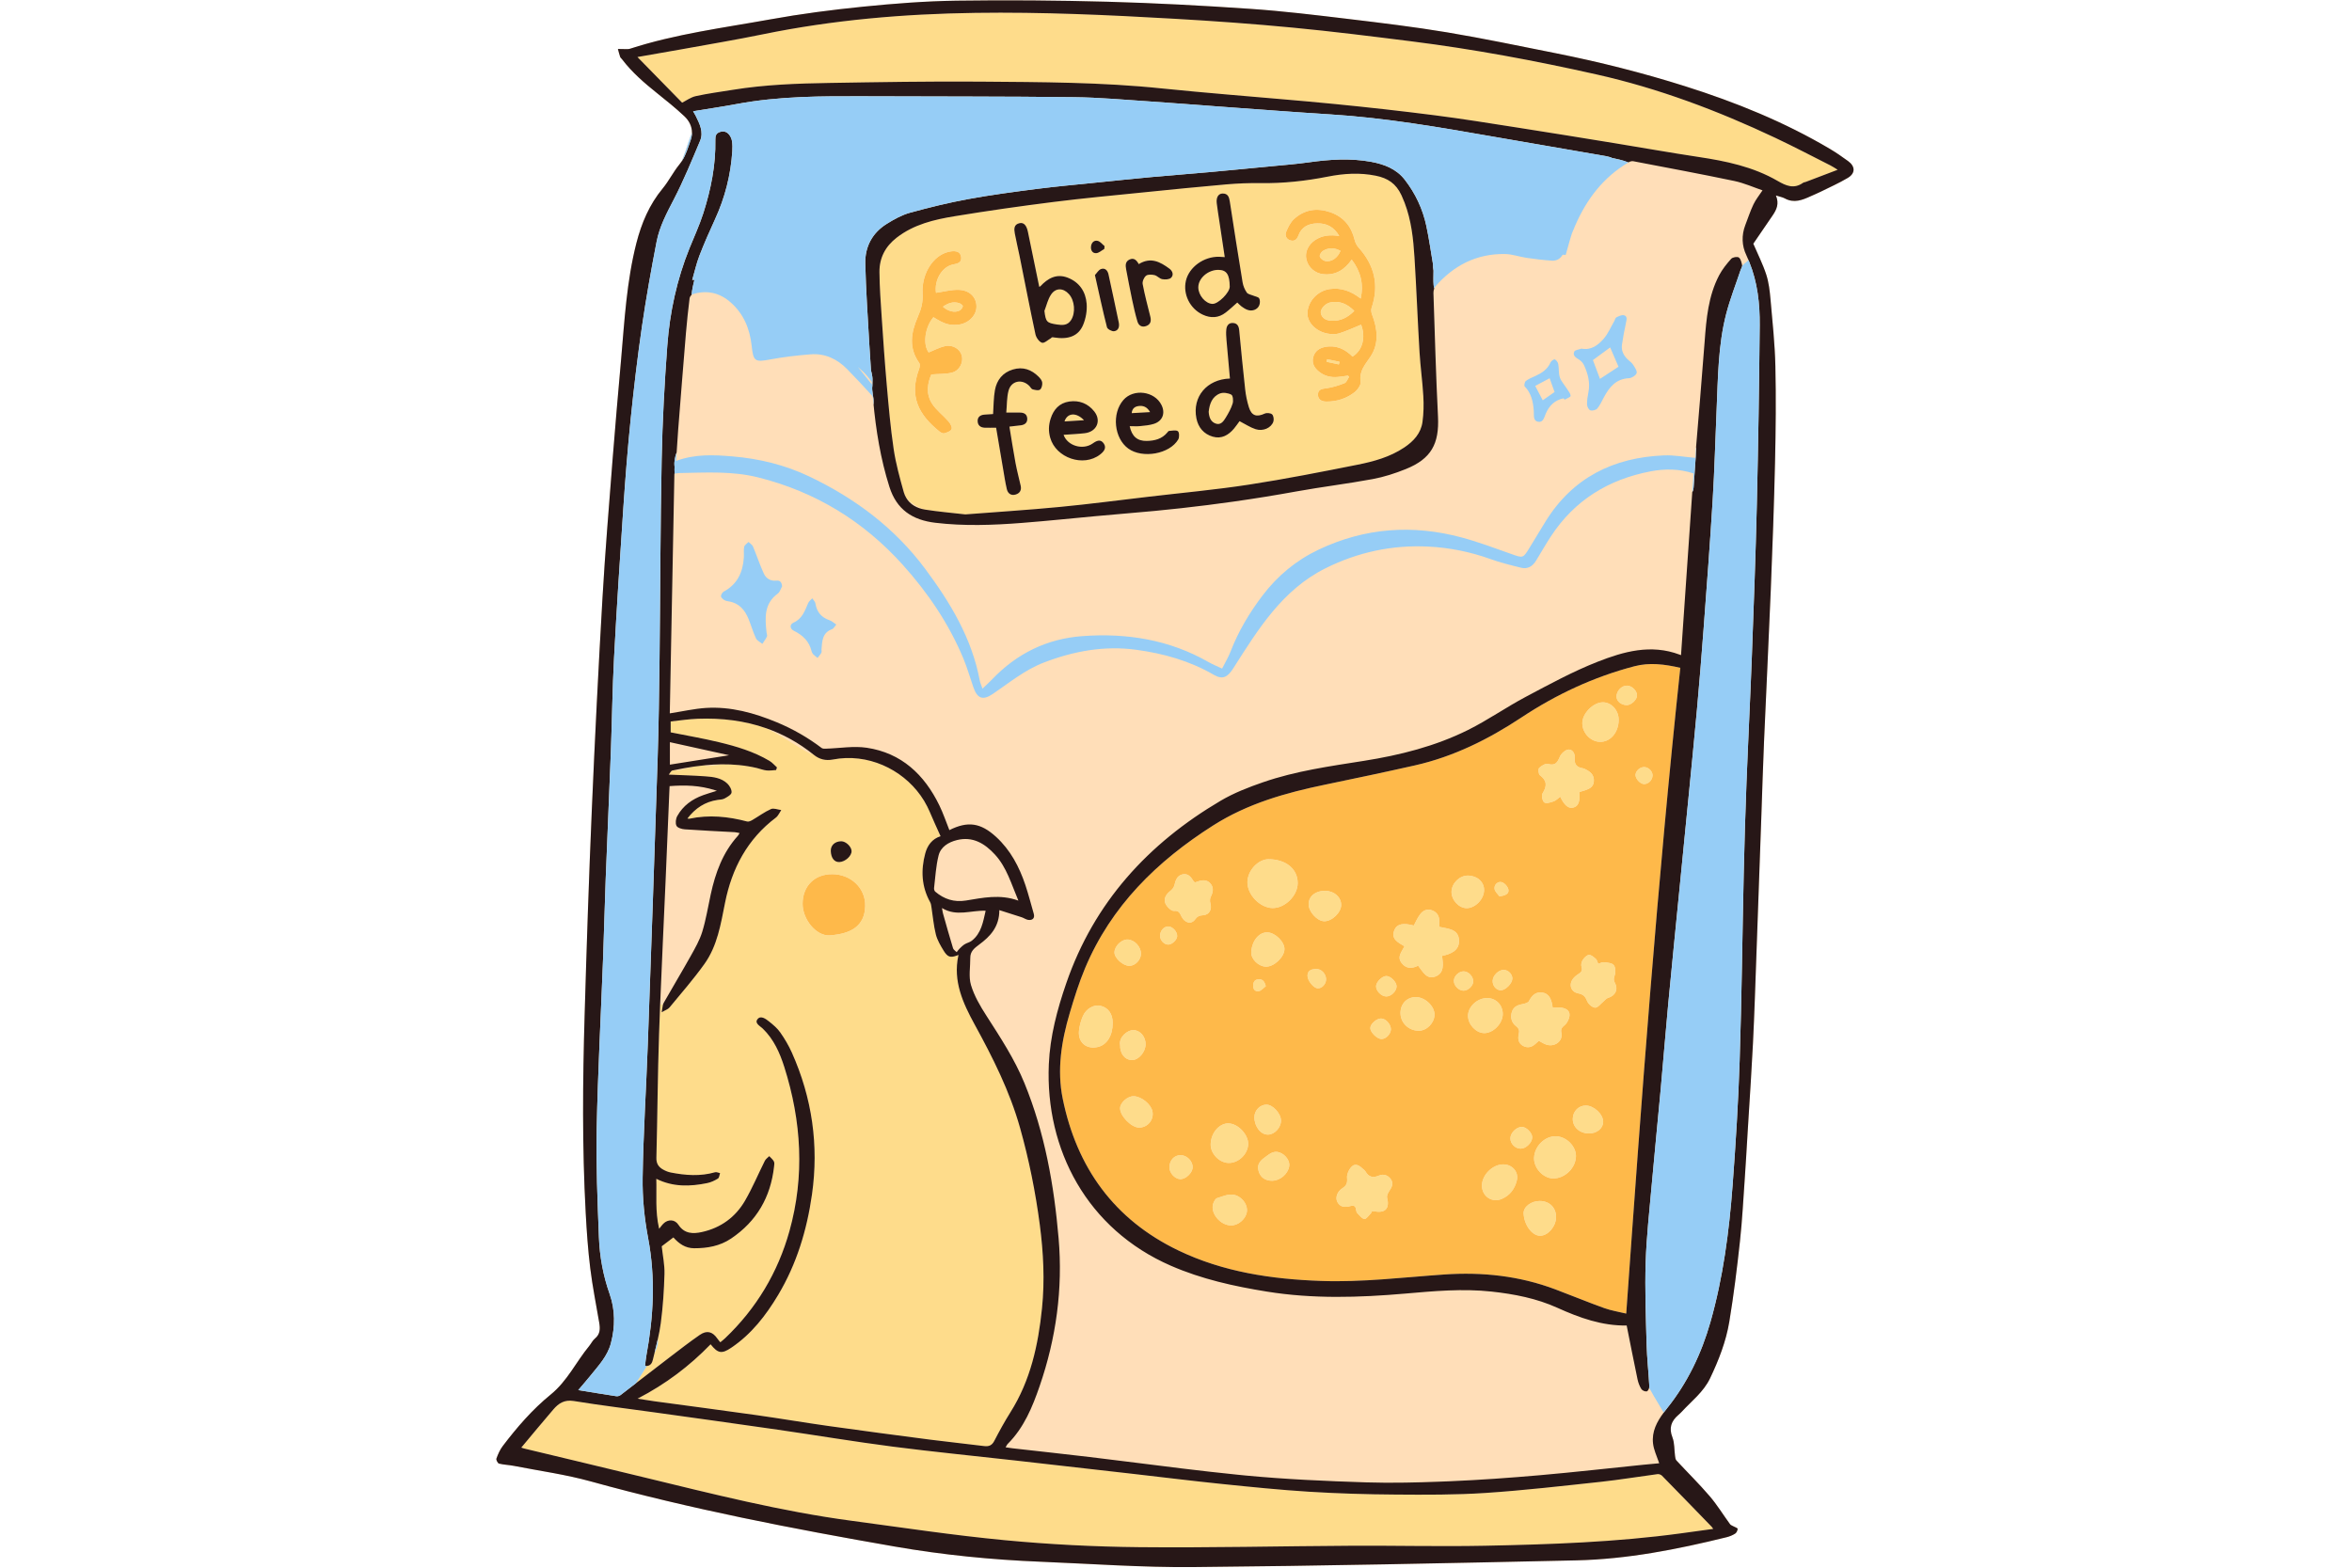 <svg xmlns="http://www.w3.org/2000/svg" xmlns:xlink="http://www.w3.org/1999/xlink" width="576" zoomAndPan="magnify" viewBox="0 0 432 288" height="384" preserveAspectRatio="xMidYMid meet" version="1.0"><defs><clipPath id="69990afa8e"><path d="M 91.078 0 L 340.828 0 L 340.828 288 L 91.078 288 Z M 91.078 0 " clip-rule="nonzero"/></clipPath><clipPath id="6233ab9346"><path d="M 91.078 0 L 340.828 0 L 340.828 288 L 91.078 288 Z M 91.078 0 " clip-rule="nonzero"/></clipPath></defs><g clip-path="url(#69990afa8e)"><path fill="#ffdeb8" d="M 339.395 32.68 C 337.77 33.648 336.023 34.418 334.324 35.262 C 333.742 35.551 333.141 35.789 332.555 36.059 C 331.023 36.758 329.504 37.371 327.824 36.453 C 327.398 36.219 326.887 36.137 326.188 35.914 C 326.828 37.43 326.301 38.52 325.598 39.559 C 324.387 41.352 323.16 43.133 322.035 44.773 C 322.863 46.703 323.789 48.523 324.414 50.445 C 324.883 51.891 325.059 53.453 325.195 54.977 C 325.555 59.059 325.996 63.145 326.09 67.238 C 326.223 73.117 326.16 79 326.027 84.883 C 325.848 92.711 325.562 100.543 325.246 108.371 C 324.871 117.637 324.406 126.902 324.008 136.172 C 323.812 140.676 323.684 145.188 323.523 149.695 C 323.219 158.211 322.922 166.723 322.613 175.234 C 322.414 180.715 322.246 186.199 321.973 191.676 C 321.738 196.344 321.434 201.004 321.141 205.668 C 321.086 206.797 321.012 207.926 320.934 209.051 C 320.785 211.496 320.648 213.938 320.477 216.379 C 320.203 220.25 320.012 224.137 319.59 227.992 C 319.051 232.949 318.441 237.902 317.629 242.816 C 317.027 246.438 315.691 249.859 314.105 253.188 C 312.898 255.723 310.715 257.367 308.895 259.348 C 308.699 259.559 308.484 259.758 308.266 259.945 C 306.965 261.066 306.5 262.316 307.18 264.055 C 307.586 265.094 307.504 266.32 307.66 267.457 C 307.699 267.75 307.734 268.109 307.918 268.305 C 309.945 270.496 312.082 272.594 314.023 274.859 C 315.398 276.465 316.512 278.297 317.766 280.012 C 317.906 280.203 318.195 280.285 318.418 280.414 C 318.68 280.562 319.172 280.727 319.16 280.855 C 319.141 281.168 318.961 281.578 318.707 281.738 C 318.234 282.043 317.68 282.266 317.133 282.402 C 308.043 284.648 298.867 286.449 289.488 286.656 C 266.035 287.172 242.578 287.68 219.121 287.887 C 209.785 287.973 200.441 287.289 191.105 286.906 C 182.121 286.543 173.176 285.656 164.32 284.117 C 145.559 280.848 126.871 277.234 108.492 272.148 C 103.891 270.875 99.113 270.219 94.41 269.301 C 93.5 269.121 92.555 269.102 91.656 268.879 C 91.422 268.82 91.094 268.195 91.176 267.961 C 91.465 267.164 91.816 266.348 92.324 265.676 C 94.945 262.219 97.785 258.93 101.152 256.191 C 104.195 253.719 105.812 250.195 108.223 247.266 C 108.59 246.82 108.844 246.254 109.277 245.898 C 110.273 245.086 110.242 244.07 110.059 242.977 C 109.496 239.656 108.824 236.348 108.414 233.012 C 107.996 229.613 107.758 226.191 107.574 222.773 C 106.918 210.688 107.023 198.594 107.379 186.504 C 107.746 173.875 108.164 161.246 108.707 148.625 C 109.258 135.715 109.91 122.812 110.656 109.914 C 111.148 101.414 111.852 92.926 112.512 84.438 C 112.988 78.289 113.543 72.145 114.082 66 C 114.707 58.852 115.098 51.672 116.883 44.676 C 117.824 41.004 119.258 37.59 121.715 34.625 C 122.859 33.242 123.664 31.578 124.805 30.195 C 124.961 30.008 125.098 29.816 125.227 29.617 C 125.664 28.461 126.07 27.289 126.453 26.105 C 126.641 25.52 126.863 24.945 127.098 24.367 C 127.094 23.238 126.59 22.191 125.699 21.359 C 124.129 19.883 122.445 18.523 120.758 17.176 C 118.383 15.281 116.09 13.312 114.242 10.875 C 114.133 10.73 113.961 10.613 113.906 10.453 C 113.746 9.977 113.625 9.484 113.492 9 C 113.957 9.008 114.422 9.023 114.887 9.023 C 115.16 9.02 115.449 9.039 115.703 8.961 C 124.102 6.23 132.84 5.121 141.477 3.559 C 147.113 2.543 152.809 1.801 158.504 1.227 C 164.211 0.656 169.945 0.207 175.672 0.125 C 184.941 -0.004 194.223 0.07 203.492 0.324 C 212.215 0.562 220.941 1.027 229.648 1.625 C 235.648 2.035 241.629 2.766 247.602 3.48 C 253.676 4.207 259.754 4.938 265.785 5.945 C 272.477 7.059 279.121 8.457 285.773 9.785 C 293.801 11.383 301.73 13.379 309.531 15.848 C 318.781 18.773 327.742 22.398 336.117 27.359 C 337.262 28.039 338.363 28.805 339.441 29.59 C 340.781 30.562 340.812 31.832 339.395 32.68 Z M 339.395 32.68 " fill-opacity="1" fill-rule="nonzero"/></g><path fill="#feb94a" d="M 300.195 122.398 C 292.727 124.355 285.836 127.57 279.414 131.828 C 273.387 135.816 266.984 139 259.895 140.605 C 254.41 141.844 248.906 143.004 243.398 144.145 C 236.164 145.641 229.164 147.609 222.809 151.652 C 212.488 158.219 204.098 166.43 199.293 177.871 C 198.176 180.535 197.312 183.316 196.488 186.09 C 194.961 191.234 194.109 196.531 195.188 201.824 C 197.762 214.488 204.633 224.043 216.422 229.715 C 224.672 233.684 233.531 234.992 242.582 235.32 C 250.176 235.598 257.711 234.66 265.266 234.137 C 272.25 233.652 279.066 234.387 285.645 236.859 C 288.66 237.992 291.637 239.227 294.668 240.316 C 295.961 240.781 297.348 240.992 298.695 241.32 C 301.508 201.633 304.414 162.145 308.633 122.684 C 305.688 122.012 302.969 121.672 300.195 122.398 Z M 282.699 141.082 C 283.109 140.676 283.875 140.211 284.336 140.344 C 285.688 140.727 286.07 140.039 286.504 139.008 C 286.727 138.484 287.301 137.938 287.836 137.754 C 288.605 137.488 289.32 138.211 289.234 139.219 C 289.133 140.402 289.582 140.953 290.695 141.133 C 291.004 141.18 291.297 141.371 291.578 141.527 C 292.371 141.969 292.816 142.613 292.746 143.555 C 292.684 144.457 292.066 144.859 291.32 145.125 C 290.918 145.27 290.5 145.375 290.094 145.492 C 290.23 147.344 289.891 148.152 288.898 148.379 C 288.074 148.566 287.293 147.902 286.578 146.363 C 286.172 146.66 285.816 147.059 285.375 147.215 C 284.816 147.41 284.008 147.672 283.645 147.418 C 283.297 147.176 283.086 146.129 283.32 145.758 C 284.164 144.422 284.164 143.41 282.836 142.41 C 282.578 142.215 282.488 141.293 282.699 141.082 Z M 279.801 184.426 C 280.168 184.359 280.676 184.199 280.824 183.922 C 281.355 182.922 282.02 182.176 283.242 182.336 C 284.312 182.48 284.867 183.23 285.125 184.672 C 285.148 184.812 285.156 184.953 285.176 185.105 C 285.773 185.105 286.277 185.055 286.766 185.117 C 287.578 185.223 288.328 185.633 288.285 186.5 C 288.25 187.125 287.895 187.883 287.426 188.293 C 286.914 188.742 286.617 188.992 286.785 189.762 C 287.117 191.277 285.52 192.441 283.957 191.883 C 283.52 191.73 283.125 191.461 282.648 191.215 C 282.473 191.367 282.258 191.547 282.055 191.738 C 281.391 192.367 280.637 192.59 279.793 192.164 C 278.902 191.711 278.758 190.859 278.949 190.027 C 279.105 189.34 279.031 188.965 278.441 188.504 C 277.621 187.859 277.371 186.879 277.703 185.863 C 278.023 184.883 278.863 184.59 279.801 184.426 Z M 275.805 162.055 C 276.32 162.184 276.938 162.867 277.051 163.398 C 277.219 164.188 276.508 164.543 275.402 164.66 C 275.148 164.293 274.555 163.805 274.5 163.262 C 274.422 162.539 275.09 161.875 275.805 162.055 Z M 276.191 178.18 C 277.02 178.188 277.785 178.953 277.781 179.766 C 277.773 180.641 276.543 181.91 275.68 181.922 C 274.844 181.938 274.129 181.121 274.16 180.184 C 274.191 179.203 275.238 178.172 276.191 178.18 Z M 269.602 160.855 C 271.305 160.863 272.57 161.973 272.586 163.469 C 272.602 165.141 271.02 166.82 269.41 166.836 C 267.977 166.852 266.586 165.359 266.605 163.828 C 266.625 162.277 268.066 160.848 269.602 160.855 Z M 253.66 187.109 C 254.523 187.113 255.461 188.129 255.469 189.078 C 255.477 189.93 254.586 190.871 253.762 190.879 C 252.945 190.891 251.668 189.633 251.691 188.84 C 251.711 188.094 252.84 187.105 253.66 187.109 Z M 201.68 192.336 C 199.578 192.848 197.969 191.531 198.18 189.375 C 198.266 188.465 198.527 187.535 198.887 186.691 C 199.492 185.273 200.969 184.48 202.152 184.777 C 203.582 185.137 204.367 186.246 204.371 187.926 C 204.383 190.219 203.336 191.93 201.68 192.336 Z M 204.695 174.973 C 204.707 173.824 205.957 172.582 207.086 172.598 C 208.367 172.617 209.594 173.926 209.566 175.246 C 209.543 176.352 208.512 177.426 207.449 177.438 C 206.293 177.457 204.684 176.016 204.695 174.973 Z M 208.215 189.242 C 209.449 189.281 210.441 190.473 210.414 191.871 C 210.387 193.281 209.145 194.734 207.961 194.738 C 206.617 194.746 205.695 193.594 205.734 191.965 C 205.465 190.641 206.98 189.207 208.215 189.242 Z M 209.164 207.145 C 207.738 207.094 205.699 204.973 205.73 203.578 C 205.754 202.562 207.102 201.375 208.207 201.387 C 209.598 201.406 211.355 202.785 211.66 204.105 C 212.027 205.68 210.777 207.199 209.164 207.145 Z M 213.07 171.918 C 213.07 171.023 213.742 170.23 214.527 170.195 C 215.332 170.164 216.258 171.148 216.215 171.992 C 216.18 172.656 215.301 173.504 214.613 173.531 C 213.832 173.559 213.066 172.758 213.07 171.918 Z M 216.77 216.621 C 215.758 216.57 214.766 215.465 214.793 214.41 C 214.824 213.129 215.672 212.219 216.844 212.215 C 217.988 212.211 219.066 213.289 219.059 214.43 C 219.051 215.449 217.777 216.668 216.77 216.621 Z M 220.992 168.133 C 220.324 168.172 219.91 168.336 219.5 168.914 C 218.824 169.863 217.633 169.602 217.012 168.379 C 216.695 167.762 216.578 167.262 215.605 167.336 C 215.102 167.371 214.301 166.562 214.047 165.961 C 213.688 165.117 214.16 164.312 214.914 163.711 C 215.234 163.453 215.582 163.086 215.68 162.707 C 215.91 161.801 216.133 160.898 217.152 160.641 C 218.18 160.375 218.738 161.086 219.211 161.859 C 219.262 161.949 219.363 162.008 219.473 162.109 C 219.633 162.059 219.801 162.016 219.965 161.953 C 220.836 161.617 221.711 161.574 222.348 162.332 C 222.973 163.078 222.812 163.914 222.383 164.762 C 222.219 165.086 222.203 165.578 222.312 165.938 C 222.648 167.043 222.121 168.066 220.992 168.133 Z M 229.004 222.73 C 228.738 224.012 227.418 225.117 226.148 225.125 C 224.094 225.141 222.18 222.762 222.867 221.02 C 223.004 220.668 223.254 220.188 223.551 220.102 C 224.75 219.766 225.922 219.086 227.254 219.699 C 228.43 220.246 229.242 221.57 229.004 222.73 Z M 225.621 213.645 C 223.922 213.586 222.34 211.926 222.367 210.227 C 222.402 208.129 223.961 206.316 225.672 206.379 C 227.391 206.441 229.258 208.391 229.254 210.121 C 229.25 211.992 227.484 213.707 225.621 213.645 Z M 229.82 174.934 C 229.926 172.852 231.246 171.23 232.789 171.285 C 234.234 171.336 235.949 173.027 235.922 174.375 C 235.891 175.848 233.977 177.641 232.492 177.586 C 231.129 177.539 229.758 176.176 229.82 174.934 Z M 231.184 179.906 C 231.879 179.871 232.25 180.23 232.492 181.18 C 232.062 181.5 231.672 182 231.199 182.094 C 230.68 182.199 230.176 181.871 230.176 181.145 C 230.176 180.434 230.402 179.945 231.184 179.906 Z M 232.613 202.934 C 233.793 202.93 235.293 204.586 235.285 205.887 C 235.281 207.137 234.133 208.391 232.949 208.441 C 231.602 208.5 230.414 207.016 230.395 205.258 C 230.379 204.016 231.414 202.938 232.613 202.934 Z M 236.793 214.277 C 236.523 215.723 235.105 216.906 233.633 216.914 C 232.441 216.918 231.566 216.328 231.219 215.293 C 230.871 214.242 231.141 213.465 232.215 212.699 C 233.047 212.109 233.836 211.293 235.023 211.715 C 236.152 212.121 236.973 213.328 236.793 214.277 Z M 233.711 166.82 C 231.422 166.773 229.09 164.355 229.117 162.051 C 229.145 159.938 231.074 157.848 232.996 157.848 C 236.191 157.852 238.371 159.645 238.352 162.254 C 238.336 164.562 235.996 166.863 233.711 166.82 Z M 242.023 181.562 C 241.25 181.527 240.121 180.113 240.152 179.211 C 240.184 178.234 240.93 178.055 241.652 178.004 C 242.668 177.93 243.59 178.918 243.566 179.93 C 243.547 180.812 242.801 181.602 242.023 181.562 Z M 243.219 169.242 C 241.91 169.211 240.328 167.449 240.359 166.07 C 240.391 164.633 241.629 163.637 243.375 163.648 C 245.016 163.656 246.297 164.758 246.34 166.199 C 246.383 167.59 244.652 169.277 243.219 169.242 Z M 255.141 218.852 C 254.914 219.184 254.684 219.688 254.773 220.035 C 255.273 221.949 254.469 222.895 252.543 222.547 C 252.371 222.516 252.188 222.543 251.98 222.543 C 251.918 222.668 251.879 222.824 251.785 222.914 C 251.398 223.293 250.957 223.984 250.605 223.941 C 250.137 223.887 249.715 223.281 249.309 222.875 C 249.172 222.734 249.102 222.484 249.078 222.277 C 249 221.574 248.707 221.375 247.988 221.578 C 247.082 221.832 246.141 221.805 245.637 220.812 C 245.23 220.016 245.594 218.902 246.574 218.281 C 247.371 217.773 247.496 217.281 247.418 216.359 C 247.363 215.668 247.812 214.719 248.355 214.246 C 249.062 213.625 249.824 214.246 250.418 214.812 C 250.551 214.938 250.707 215.051 250.797 215.203 C 251.395 216.23 252.156 216.449 253.285 215.965 C 254.102 215.613 254.965 215.887 255.484 216.668 C 256.008 217.457 255.609 218.156 255.141 218.852 Z M 254.594 183.062 C 253.684 183.027 252.711 182.016 252.75 181.145 C 252.781 180.379 253.867 179.316 254.621 179.305 C 255.422 179.293 256.535 180.418 256.516 181.223 C 256.496 182.117 255.473 183.094 254.594 183.062 Z M 260.574 189.359 C 258.719 189.344 257.227 187.887 257.23 186.098 C 257.23 184.414 258.406 183.191 260.031 183.176 C 261.727 183.164 263.504 184.832 263.48 186.414 C 263.457 187.945 262.047 189.371 260.574 189.359 Z M 263.609 179.406 C 262.023 179.988 261.328 178.48 260.473 177.41 C 259.371 177.949 258.328 178.023 257.473 176.957 C 256.523 175.781 257.457 174.879 257.961 173.84 C 256.828 173.152 255.422 172.547 256.117 170.84 C 256.574 169.723 257.758 169.508 259.672 170.031 C 260.043 169.355 260.348 168.629 260.805 168.016 C 261.355 167.273 262.125 166.871 263.082 167.258 C 263.992 167.625 264.387 168.344 264.359 169.312 C 264.352 169.598 264.355 169.887 264.355 170.27 C 265.98 170.633 267.902 170.652 267.984 172.754 C 268.059 174.656 266.465 175.254 264.875 175.613 C 265.062 177.141 265.316 178.777 263.609 179.406 Z M 268.793 181.996 C 267.891 181.977 266.996 181.035 267.039 180.145 C 267.078 179.285 267.977 178.434 268.836 178.449 C 269.738 178.465 270.605 179.379 270.594 180.309 C 270.586 181.121 269.633 182.012 268.793 181.996 Z M 269.637 186.648 C 269.605 184.969 271.316 183.355 273.129 183.355 C 274.754 183.352 275.98 184.574 276.02 186.23 C 276.059 187.969 274.293 189.812 272.609 189.793 C 271.113 189.773 269.664 188.242 269.637 186.648 Z M 278.602 216.855 C 278.23 218.391 277.352 219.598 275.859 220.246 C 274.062 221.027 272.215 219.801 272.191 217.836 C 272.168 215.812 274.25 213.805 276.262 213.914 C 277.848 214 278.969 215.348 278.602 216.855 Z M 277.414 209.148 C 277.402 208.152 278.484 207.047 279.508 207.02 C 280.316 207 281.441 208.113 281.43 208.926 C 281.418 209.914 280.277 211.035 279.301 211.02 C 278.309 211.008 277.426 210.133 277.414 209.148 Z M 282.926 227.02 C 281.43 227.066 279.934 225.062 279.848 222.895 C 279.801 221.719 281.23 220.625 282.809 220.633 C 284.602 220.641 285.82 221.848 285.809 223.605 C 285.797 225.285 284.371 226.977 282.926 227.02 Z M 285.227 216.488 C 283.414 216.438 281.703 214.57 281.766 212.715 C 281.844 210.547 283.785 208.656 285.844 208.746 C 287.734 208.824 289.473 210.578 289.461 212.391 C 289.445 214.566 287.395 216.551 285.227 216.488 Z M 291.84 208.227 C 290.105 208.211 288.836 207.039 288.879 205.484 C 288.918 204.133 289.973 203.082 291.285 203.098 C 292.781 203.117 294.461 204.699 294.457 206.086 C 294.457 207.293 293.297 208.238 291.84 208.227 Z M 295.328 183.336 C 295.016 183.43 294.773 183.773 294.5 183.996 C 294 184.398 293.496 185.125 293.004 185.117 C 292.492 185.109 291.758 184.488 291.543 183.961 C 291.199 183.125 290.859 182.672 289.891 182.492 C 288.422 182.219 288.059 180.703 289.094 179.602 C 289.312 179.367 289.566 179.152 289.84 178.988 C 290.371 178.664 290.719 178.348 290.48 177.609 C 290.363 177.25 290.48 176.699 290.695 176.371 C 290.965 175.961 291.43 175.461 291.844 175.426 C 292.254 175.391 292.75 175.84 293.125 176.172 C 293.344 176.363 293.402 176.742 293.551 177.074 C 293.91 176.957 294.266 176.727 294.586 176.766 C 295.219 176.848 296.055 176.887 296.398 177.293 C 296.738 177.699 296.777 178.594 296.586 179.152 C 296.398 179.711 296.328 180.051 296.625 180.598 C 297.277 181.801 296.66 182.953 295.328 183.336 Z M 293.914 136.285 C 292.145 136.273 290.609 134.648 290.629 132.809 C 290.645 131.035 292.684 129 294.426 129.02 C 296.023 129.039 297.332 130.52 297.309 132.293 C 297.277 134.562 295.797 136.301 293.914 136.285 Z M 298.785 129.539 C 297.758 129.52 296.922 128.828 296.91 127.984 C 296.895 126.922 297.859 125.922 298.875 125.957 C 299.777 125.988 300.707 126.93 300.68 127.793 C 300.656 128.566 299.59 129.555 298.785 129.539 Z M 301.91 144.035 C 301.203 143.984 300.348 143.008 300.402 142.309 C 300.465 141.559 301.285 140.871 302.059 140.922 C 302.859 140.977 303.574 141.746 303.531 142.496 C 303.477 143.371 302.715 144.094 301.91 144.035 Z M 158.91 166.402 C 158.848 170.129 156.324 171.547 152.422 171.836 C 149.949 172.02 147.406 168.918 147.418 166.023 C 147.43 162.781 149.605 160.598 152.824 160.594 C 156.27 160.594 158.965 163.129 158.91 166.402 Z M 176.203 53.25 C 174.82 53.176 173.414 53.582 171.918 53.789 C 171.57 51.484 173.012 48.969 175.09 48.582 C 175.887 48.434 176.668 48.234 176.535 47.223 C 176.398 46.188 175.562 46.078 174.715 46.176 C 174.328 46.219 173.938 46.324 173.57 46.469 C 171.027 47.473 169.289 50.598 169.453 53.836 C 169.539 55.543 169.258 56.652 168.555 58.27 C 167.324 61.102 166.871 63.93 168.844 66.684 C 169.012 66.918 168.949 67.422 168.832 67.738 C 166.918 72.848 168.754 76.219 172.57 79.281 C 172.809 79.473 173.207 79.676 173.453 79.605 C 173.949 79.453 174.641 79.215 174.785 78.832 C 174.922 78.48 174.551 77.805 174.223 77.43 C 173.242 76.301 171.973 75.375 171.184 74.137 C 170.035 72.344 170.355 70.379 171.062 68.785 C 172.523 68.672 173.762 68.746 174.898 68.438 C 176.25 68.07 176.965 66.578 176.664 65.348 C 176.367 64.145 175.02 63.27 173.594 63.582 C 172.57 63.805 171.613 64.332 170.574 64.746 C 169.488 63.312 169.844 60.164 171.445 58.27 C 173.441 59.516 174.277 59.777 175.871 59.66 C 177.742 59.523 179.293 58.074 179.348 56.418 C 179.406 54.73 178.223 53.363 176.203 53.25 Z M 176.262 57.043 C 175.406 57.512 174.117 57.203 173.188 56.348 C 174.117 55.688 175.086 55.328 176.195 55.695 C 176.461 55.785 176.875 56.109 176.848 56.258 C 176.793 56.551 176.531 56.895 176.262 57.043 Z M 236.98 44.148 C 237.746 44.398 238.219 43.992 238.473 43.293 C 239.059 41.672 240.324 41.07 241.93 41.035 C 243.688 40.992 245.039 41.711 245.984 43.359 C 244.328 43.094 242.852 43.227 241.52 44.125 C 240.258 44.98 239.648 46.348 239.949 47.652 C 240.289 49.129 241.527 50.219 243.078 50.371 C 245.324 50.594 246.957 49.57 248.273 47.688 C 249.91 49.867 250.508 52.137 249.926 54.855 C 248.148 53.469 246.336 52.812 244.242 53.102 C 242.039 53.402 240.23 55.324 240.145 57.477 C 240.074 59.191 241.637 60.863 243.809 61.277 C 244.5 61.41 245.289 61.453 245.945 61.25 C 247.328 60.816 248.648 60.195 250 59.648 C 250.883 61.926 250.277 64.391 248.422 65.504 C 247.023 64.109 245.371 63.336 243.355 63.742 C 242.309 63.949 241.48 64.527 241.199 65.629 C 240.914 66.746 241.418 67.598 242.258 68.273 C 243.262 69.082 244.434 69.371 245.707 69.254 C 246.332 69.195 246.957 69.09 247.578 69.008 C 247.652 69.082 247.727 69.156 247.797 69.227 C 247.523 69.629 247.336 70.238 246.961 70.387 C 245.906 70.812 244.793 71.152 243.672 71.324 C 242.859 71.445 242.082 71.469 242.078 72.484 C 242.07 73.449 242.805 73.766 243.629 73.773 C 245.523 73.785 247.281 73.223 248.766 72.082 C 249.34 71.645 250.004 70.723 249.91 70.129 C 249.594 68.117 250.801 66.938 251.758 65.465 C 253.324 63.047 253 60.383 252.008 57.77 C 251.871 57.41 251.801 56.93 251.918 56.578 C 253.348 52.383 252.457 48.719 249.527 45.465 C 249.191 45.094 248.934 44.586 248.82 44.102 C 248.219 41.594 246.785 39.828 244.332 38.984 C 241.895 38.148 239.598 38.48 237.68 40.238 C 237.027 40.836 236.59 41.738 236.242 42.578 C 235.98 43.211 236.215 43.902 236.98 44.148 Z M 244.574 58.93 C 243.66 58.883 242.828 58.543 242.602 57.551 C 242.438 56.824 243.383 55.758 244.309 55.562 C 246.062 55.188 247.469 55.848 248.746 57.113 C 247.555 58.324 246.219 59.012 244.574 58.93 Z M 245.914 66.949 C 245.16 66.789 244.41 66.625 243.66 66.465 C 243.695 66.309 243.727 66.152 243.758 65.992 C 244.52 66.148 245.281 66.309 246.039 66.465 C 246 66.629 245.953 66.789 245.914 66.949 Z M 243.383 47.945 C 243 47.863 242.527 47.48 242.414 47.133 C 242.332 46.867 242.66 46.301 242.961 46.109 C 244.012 45.445 245.121 45.477 246.211 46.082 C 245.691 47.395 244.535 48.199 243.383 47.945 Z M 243.383 47.945 " fill-opacity="1" fill-rule="nonzero"/><path fill="#fedc8b" d="M 119.914 249.801 C 119.785 250.348 119.539 250.871 118.809 250.949 C 118.152 252.016 117.48 253.07 116.797 254.117 C 118.855 252.531 120.91 250.941 122.977 249.363 C 124.809 247.961 126.637 246.547 128.531 245.234 C 129.832 244.34 130.871 244.625 131.754 245.902 C 131.91 246.133 132.102 246.34 132.305 246.59 C 132.633 246.312 132.918 246.098 133.176 245.852 C 138.93 240.375 142.879 233.766 145.004 226.152 C 147.824 216.047 147.211 205.98 144.059 196.031 C 143.227 193.402 142.125 190.93 140.105 188.969 C 139.594 188.473 138.547 187.992 139.133 187.238 C 139.707 186.492 140.625 187.152 141.23 187.637 C 141.988 188.238 142.762 188.883 143.309 189.664 C 144.125 190.824 144.859 192.07 145.441 193.367 C 149.164 201.699 150.422 210.406 149.137 219.445 C 148.211 225.961 146.336 232.176 142.938 237.875 C 140.676 241.664 138.02 245.094 134.316 247.59 C 132.574 248.766 131.863 248.652 130.527 246.973 C 130.523 246.969 130.523 246.965 130.52 246.961 C 130.512 246.965 130.508 246.969 130.504 246.973 C 126.645 250.957 122.277 254.27 117.098 256.949 C 118.336 257.141 119.277 257.301 120.219 257.43 C 126.469 258.277 132.723 259.094 138.969 259.977 C 143.391 260.602 147.797 261.355 152.219 261.977 C 158.43 262.852 164.645 263.672 170.863 264.48 C 174.152 264.906 177.453 265.238 180.742 265.656 C 181.637 265.766 182.195 265.543 182.633 264.695 C 183.559 262.902 184.531 261.125 185.605 259.422 C 189.281 253.59 190.699 247.078 191.387 240.359 C 191.91 235.242 191.652 230.137 190.988 225.031 C 190.199 219 189.004 213.066 187.359 207.211 C 185.465 200.469 182.344 194.285 179 188.18 C 176.863 184.277 175.02 180.254 176.02 175.566 C 176.031 175.52 176.035 175.477 176.047 175.43 C 175.926 175.48 175.816 175.516 175.711 175.559 C 174.535 175.988 174.031 175.805 173.316 174.641 C 172.738 173.699 172.148 172.699 171.887 171.645 C 171.477 170.016 171.344 168.32 171.082 166.652 C 171.035 166.348 170.996 166.016 170.852 165.754 C 169.254 162.891 169.113 159.859 169.945 156.777 C 170.336 155.324 171.188 154.113 172.758 153.621 C 172.043 152.02 171.355 150.551 170.73 149.055 C 170.602 148.75 170.457 148.457 170.309 148.16 C 169.918 147.477 169.512 146.801 169.086 146.141 C 165.637 141.293 159.359 138.301 152.977 139.531 C 151.645 139.785 150.508 139.5 149.473 138.668 C 149.457 138.652 149.438 138.641 149.418 138.625 C 148.664 138.43 147.957 138.016 147.262 137.59 C 145.121 136.277 143 134.898 140.754 133.793 C 136.805 132.406 132.594 131.879 128.172 132.043 C 126.496 132.102 124.832 132.367 123.184 132.539 L 123.184 134.539 C 126.203 135.148 129.152 135.648 132.051 136.348 C 135.273 137.121 138.457 138.07 141.34 139.785 C 141.852 140.09 142.254 140.578 142.707 140.98 C 142.656 141.141 142.605 141.301 142.551 141.465 C 141.965 141.496 141.375 141.602 140.797 141.539 C 140.195 141.477 139.617 141.234 139.02 141.094 C 136.844 140.582 134.672 140.391 132.508 140.414 C 132.496 140.418 132.48 140.426 132.469 140.43 C 131.543 140.66 130.559 140.652 129.594 140.742 C 129.582 140.688 129.57 140.633 129.559 140.578 C 128.879 140.645 128.195 140.727 127.512 140.824 C 126.695 141.016 125.879 141.211 125.074 141.434 C 124.648 141.555 124.246 141.555 123.879 141.473 C 123.746 141.5 123.617 141.527 123.488 141.555 C 123.242 141.605 123.074 142.023 122.84 142.305 C 125.262 142.414 127.418 142.465 129.57 142.621 C 131.008 142.727 132.492 142.898 133.594 143.953 C 134.02 144.355 134.426 145.078 134.363 145.598 C 134.316 146.016 133.582 146.414 133.082 146.691 C 132.723 146.891 132.246 146.891 131.82 146.949 C 129.496 147.289 127.699 148.477 126.258 150.371 C 126.441 150.387 126.547 150.422 126.645 150.402 C 130.223 149.648 133.742 149.992 137.238 150.922 C 137.512 150.992 137.902 150.809 138.184 150.648 C 139.328 149.98 140.406 149.168 141.609 148.633 C 142.109 148.41 142.859 148.738 143.496 148.816 C 143.172 149.285 142.938 149.883 142.504 150.207 C 137.266 154.148 134.426 159.566 133.176 165.824 C 132.387 169.773 131.766 173.758 129.379 177.098 C 127.391 179.875 125.133 182.461 122.957 185.102 C 122.688 185.426 122.195 185.57 121.527 185.961 C 121.641 185.41 121.672 184.984 121.754 184.637 C 121.594 184.605 121.426 184.535 121.258 184.434 C 121.184 186.273 121.113 188.117 121.051 189.957 C 120.793 197.535 120.758 205.121 120.562 212.699 C 120.531 213.777 120.977 214.402 121.805 214.867 C 122.238 215.109 122.723 215.309 123.207 215.402 C 125.918 215.934 128.629 216.137 131.34 215.355 C 131.609 215.277 131.949 215.457 132.254 215.516 C 132.133 215.859 132.109 216.363 131.867 216.512 C 131.266 216.883 130.594 217.203 129.906 217.344 C 126.758 217.988 123.629 218.09 120.547 216.559 C 120.637 219.547 120.324 222.473 121.039 225.609 C 121.047 225.652 121.055 225.691 121.062 225.734 C 121.133 225.652 121.188 225.582 121.246 225.512 C 121.484 225.207 121.648 224.996 121.828 224.812 C 122.68 223.949 123.941 223.98 124.605 225 C 125.703 226.68 127.305 226.695 128.922 226.34 C 132.367 225.578 135.074 223.621 136.832 220.59 C 138.203 218.234 139.258 215.691 140.484 213.246 C 140.652 212.91 141.02 212.676 141.293 212.395 C 141.586 212.715 141.949 213 142.145 213.371 C 142.277 213.625 142.207 214.008 142.172 214.328 C 141.547 219.922 138.988 224.363 134.289 227.531 C 132.227 228.918 129.926 229.324 127.492 229.316 C 125.883 229.312 124.715 228.484 123.684 227.328 C 122.906 227.918 122.191 228.461 121.543 228.953 C 121.73 230.695 122.094 232.367 122.047 234.027 C 121.965 237.043 121.758 240.07 121.371 243.059 C 121.246 244.051 121.043 245.035 120.824 246.016 C 120.957 246.91 120.637 247.762 120.219 248.551 C 120.113 248.969 120.012 249.383 119.914 249.801 Z M 154.512 154.551 C 155.34 154.543 156.367 155.504 156.41 156.324 C 156.457 157.227 155.258 158.324 154.176 158.367 C 153.246 158.406 152.641 157.629 152.594 156.336 C 152.559 155.297 153.352 154.559 154.512 154.551 Z M 152.824 160.594 C 156.27 160.594 158.965 163.129 158.91 166.402 C 158.848 170.129 156.324 171.547 152.422 171.836 C 149.949 172.02 147.406 168.918 147.418 166.023 C 147.43 162.781 149.605 160.598 152.824 160.594 Z M 131.367 145.367 C 131.367 145.316 131.363 145.262 131.352 145.211 C 131.348 145.199 131.336 145.184 131.332 145.168 C 131.445 145.203 131.559 145.234 131.672 145.273 C 131.562 145.305 131.473 145.336 131.367 145.367 Z M 194.16 59.617 C 192.25 59.324 192.082 59.145 191.832 57.113 C 192.227 56.105 192.461 54.984 193.055 54.109 C 193.918 52.828 195.309 52.883 196.34 54.035 C 197.402 55.223 197.578 57.457 196.734 58.789 C 196.102 59.789 195.168 59.77 194.16 59.617 Z M 211.238 75.707 C 210.035 75.777 208.98 75.836 207.863 75.898 C 207.949 75.027 208.453 74.684 209.133 74.598 C 209.965 74.488 210.672 74.723 211.238 75.707 Z M 260.73 64.699 C 260.383 58.898 260.164 53.09 259.805 47.293 C 259.59 43.867 259.227 40.484 257.988 37.234 C 257.906 37.023 257.809 36.809 257.719 36.598 C 257.613 36.352 257.52 36.105 257.406 35.863 C 256.387 33.68 254.871 32.723 252.699 32.281 C 249.742 31.68 246.805 31.871 243.891 32.445 C 239.805 33.25 235.703 33.699 231.535 33.641 C 229.445 33.609 227.348 33.691 225.27 33.871 C 220.219 34.309 215.172 34.82 210.125 35.332 C 204.582 35.895 199.027 36.402 193.5 37.102 C 187.434 37.867 181.375 38.73 175.34 39.719 C 171.57 40.34 167.848 41.219 164.699 43.652 C 162.602 45.281 161.512 47.391 161.531 49.98 C 161.555 52.754 161.762 55.527 161.945 58.297 C 162.223 62.43 162.5 66.562 162.867 70.688 C 163.219 74.633 163.559 78.586 164.141 82.496 C 164.539 85.176 165.273 87.816 166.004 90.434 C 166.113 90.816 166.27 91.152 166.449 91.461 C 167.293 92.426 168.438 93.145 169.879 93.613 C 169.883 93.613 169.887 93.613 169.895 93.613 C 172.34 94.008 174.816 94.211 177.309 94.496 C 183.105 94.047 188.898 93.684 194.672 93.129 C 200.082 92.609 205.473 91.898 210.871 91.262 C 217.055 90.535 223.266 89.969 229.418 89.027 C 236.094 88 242.734 86.684 249.363 85.367 C 252.359 84.77 255.32 83.953 257.926 82.207 C 259.648 81.051 260.984 79.598 261.273 77.508 C 261.488 75.949 261.516 74.34 261.426 72.766 C 261.273 70.074 260.891 67.395 260.73 64.699 Z M 207.457 47.68 C 208.246 47.309 208.75 47.758 209.16 48.52 C 211.367 47.152 213.121 48.121 214.801 49.363 C 215.391 49.801 215.621 50.539 215.082 51.043 C 214.75 51.359 213.992 51.379 213.469 51.285 C 212.969 51.195 212.559 50.664 212.055 50.543 C 211.555 50.426 210.84 50.383 210.496 50.656 C 210.113 50.965 209.789 51.715 209.879 52.188 C 210.254 54.191 210.789 56.172 211.281 58.156 C 211.465 58.902 211.383 59.547 210.602 59.867 C 209.77 60.207 209.145 59.848 208.91 59.047 C 208.523 57.738 208.223 56.402 207.941 55.066 C 207.543 53.199 207.195 51.324 206.832 49.453 C 206.699 48.746 206.688 48.043 207.457 47.68 Z M 200.391 45.258 C 200.477 44.562 200.953 44.078 201.633 44.254 C 202.098 44.371 202.465 44.879 202.875 45.211 C 202.863 45.383 202.848 45.555 202.836 45.727 C 202.344 46.004 201.859 46.473 201.348 46.508 C 200.645 46.559 200.305 45.949 200.391 45.258 Z M 175.871 59.66 C 174.277 59.777 173.441 59.516 171.445 58.27 C 169.844 60.164 169.488 63.316 170.574 64.746 C 171.613 64.336 172.57 63.809 173.594 63.586 C 175.02 63.273 176.367 64.145 176.664 65.352 C 176.965 66.582 176.25 68.07 174.898 68.438 C 173.762 68.746 172.523 68.672 171.062 68.789 C 170.355 70.383 170.035 72.344 171.184 74.137 C 171.977 75.375 173.242 76.305 174.223 77.434 C 174.551 77.809 174.922 78.48 174.785 78.836 C 174.641 79.215 173.949 79.457 173.453 79.605 C 173.207 79.68 172.809 79.473 172.57 79.281 C 168.758 76.223 166.918 72.848 168.832 67.742 C 168.949 67.426 169.012 66.922 168.844 66.688 C 166.871 63.934 167.324 61.105 168.555 58.27 C 169.258 56.652 169.539 55.543 169.453 53.836 C 169.289 50.598 171.027 47.477 173.57 46.473 C 173.938 46.328 174.328 46.219 174.715 46.176 C 175.562 46.082 176.398 46.191 176.535 47.223 C 176.668 48.234 175.887 48.434 175.09 48.582 C 173.012 48.969 171.57 51.484 171.918 53.793 C 173.414 53.586 174.82 53.176 176.203 53.254 C 178.223 53.363 179.406 54.73 179.348 56.418 C 179.293 58.078 177.742 59.523 175.871 59.66 Z M 191.027 71.574 C 190.723 71.789 190.105 71.645 189.66 71.527 C 189.43 71.465 189.273 71.121 189.074 70.914 C 187.73 69.551 185.734 69.934 185.238 71.773 C 184.906 73.027 184.957 74.387 184.828 75.797 C 185.777 75.797 186.52 75.801 187.258 75.793 C 187.984 75.789 188.586 76 188.672 76.809 C 188.754 77.586 188.297 78.016 187.551 78.125 C 186.875 78.223 186.195 78.285 185.398 78.375 C 185.773 80.609 186.113 82.836 186.523 85.051 C 186.785 86.457 187.16 87.844 187.473 89.242 C 187.648 90.035 187.328 90.609 186.57 90.844 C 185.715 91.109 185.121 90.668 184.93 89.875 C 184.629 88.613 184.445 87.324 184.227 86.047 C 183.801 83.566 183.383 81.086 182.957 78.578 C 182.141 78.578 181.492 78.598 180.848 78.574 C 180.098 78.543 179.594 78.148 179.566 77.387 C 179.539 76.598 180.059 76.234 180.801 76.172 C 181.367 76.129 181.934 76.098 182.398 76.066 C 182.508 74.523 182.488 73.07 182.742 71.672 C 183.074 69.812 184.168 68.441 186.035 67.879 C 187.871 67.328 189.453 67.883 190.77 69.211 C 191.066 69.508 191.395 69.906 191.43 70.285 C 191.469 70.719 191.328 71.367 191.027 71.574 Z M 191.387 62.965 C 190.863 62.801 190.312 62.016 190.184 61.41 C 189.156 56.617 188.23 51.805 187.262 47 C 186.984 45.625 186.645 44.258 186.391 42.879 C 186.242 42.074 186.199 41.223 187.281 40.996 C 188.055 40.832 188.559 41.418 188.801 42.59 C 189.48 45.934 190.176 49.273 190.883 52.691 C 191.023 52.625 191.062 52.617 191.086 52.594 C 192.457 51.121 194.047 50.223 196.094 51.004 C 198.262 51.836 199.422 53.59 199.59 55.805 C 199.688 57.078 199.441 58.488 198.949 59.672 C 198.082 61.75 196.25 62.422 193.578 61.992 C 193.367 61.957 193.16 61.906 193.059 62.117 C 192.492 62.43 191.812 63.098 191.387 62.965 Z M 202.062 83.496 C 199.008 85.875 193.941 84.133 192.895 80.418 C 192.559 79.215 192.602 78.102 192.961 76.949 C 193.5 75.227 194.578 74.027 196.398 73.762 C 198.234 73.496 199.84 74.125 200.996 75.594 C 202.348 77.316 201.426 79.348 199.207 79.59 C 197.965 79.727 196.707 79.781 195.355 79.879 C 196.07 81.926 198.902 82.734 200.695 81.469 C 201.426 80.953 202.156 80.609 202.738 81.48 C 203.301 82.316 202.723 82.984 202.062 83.496 Z M 203.32 60.117 C 202.531 57.023 201.863 53.898 201.105 50.531 C 201.457 50.164 201.77 49.586 202.223 49.426 C 202.949 49.172 203.441 49.664 203.602 50.406 C 204.238 53.355 204.883 56.301 205.492 59.258 C 205.641 59.992 205.445 60.75 204.625 60.848 C 204.207 60.898 203.41 60.469 203.32 60.117 Z M 216.418 80.719 C 214.855 83.418 209.84 84.301 207.23 82.402 C 204.621 80.504 204.168 75.965 206.336 73.48 C 208.203 71.344 212.062 71.844 213.332 74.395 C 214.082 75.895 213.551 77.344 211.953 77.863 C 211.145 78.125 210.262 78.191 209.406 78.281 C 208.809 78.344 208.195 78.293 207.496 78.293 C 207.891 80.176 208.906 81.035 210.625 81.004 C 212.07 80.977 213.418 80.645 214.402 79.457 C 214.492 79.348 214.605 79.176 214.715 79.168 C 215.27 79.137 215.965 78.953 216.344 79.215 C 216.605 79.395 216.645 80.328 216.418 80.719 Z M 217.816 51.586 C 218.395 49.07 221.113 47.102 223.918 47.172 C 224.23 47.18 224.543 47.207 224.953 47.234 C 224.617 44.98 224.289 42.82 223.965 40.656 C 223.797 39.551 223.621 38.449 223.484 37.34 C 223.355 36.273 223.777 35.566 224.551 35.551 C 225.543 35.531 225.762 36.211 225.887 37.039 C 226.645 41.992 227.422 46.938 228.234 51.879 C 228.344 52.531 228.625 53.203 229.004 53.746 C 229.223 54.062 229.789 54.137 230.199 54.312 C 230.574 54.477 231.129 54.539 231.285 54.82 C 231.469 55.156 231.445 55.738 231.281 56.113 C 230.93 56.926 229.941 57.242 229.07 56.902 C 228.707 56.762 228.367 56.539 228.051 56.309 C 227.762 56.098 227.52 55.824 227.258 55.578 C 226.551 56.195 225.875 56.84 225.141 57.41 C 223.812 58.441 222.367 58.496 220.875 57.789 C 218.551 56.688 217.254 54.047 217.816 51.586 Z M 233.883 77.457 C 233.492 78.613 231.988 79.289 230.617 78.844 C 229.621 78.523 228.719 77.906 227.672 77.371 C 227.387 77.758 227.047 78.266 226.656 78.73 C 225.637 79.945 224.363 80.684 222.758 80.223 C 221.105 79.742 220.078 78.531 219.746 76.855 C 218.965 72.883 221.672 69.672 225.906 69.539 C 225.691 67.184 225.473 64.832 225.273 62.477 C 225.219 61.832 225.172 61.176 225.238 60.535 C 225.309 59.832 225.672 59.277 226.488 59.336 C 227.285 59.391 227.539 59.941 227.609 60.676 C 227.957 64.297 228.301 67.922 228.707 71.539 C 228.828 72.645 229.059 73.754 229.387 74.812 C 229.879 76.391 230.797 76.672 232.293 75.98 C 232.668 75.809 233.371 75.867 233.648 76.121 C 233.922 76.371 234.016 77.062 233.883 77.457 Z M 251.758 65.465 C 250.801 66.941 249.594 68.117 249.91 70.129 C 250.004 70.723 249.336 71.645 248.766 72.082 C 247.281 73.223 245.523 73.789 243.629 73.773 C 242.805 73.766 242.07 73.449 242.074 72.484 C 242.082 71.469 242.859 71.445 243.672 71.324 C 244.793 71.152 245.906 70.812 246.961 70.387 C 247.332 70.238 247.523 69.629 247.797 69.227 C 247.723 69.156 247.652 69.082 247.578 69.008 C 246.953 69.09 246.332 69.195 245.703 69.254 C 244.434 69.371 243.262 69.082 242.258 68.273 C 241.418 67.598 240.914 66.746 241.199 65.629 C 241.48 64.527 242.309 63.949 243.352 63.742 C 245.371 63.336 247.023 64.109 248.422 65.504 C 250.273 64.391 250.883 61.926 249.996 59.648 C 248.648 60.195 247.324 60.816 245.941 61.25 C 245.289 61.453 244.5 61.41 243.809 61.277 C 241.637 60.863 240.074 59.191 240.141 57.477 C 240.227 55.324 242.039 53.402 244.242 53.102 C 246.332 52.812 248.145 53.469 249.926 54.855 C 250.508 52.137 249.91 49.867 248.273 47.688 C 246.957 49.57 245.32 50.594 243.078 50.371 C 241.523 50.219 240.285 49.129 239.945 47.652 C 239.645 46.348 240.258 44.98 241.52 44.125 C 242.852 43.227 244.328 43.094 245.984 43.359 C 245.039 41.711 243.688 40.992 241.926 41.035 C 240.324 41.07 239.059 41.672 238.469 43.293 C 238.215 43.992 237.746 44.398 236.98 44.148 C 236.215 43.902 235.977 43.211 236.238 42.578 C 236.586 41.738 237.023 40.836 237.676 40.238 C 239.594 38.477 241.891 38.148 244.328 38.984 C 246.785 39.828 248.215 41.594 248.816 44.102 C 248.934 44.586 249.191 45.094 249.523 45.465 C 252.453 48.719 253.344 52.383 251.918 56.578 C 251.797 56.926 251.867 57.41 252.004 57.77 C 253 60.383 253.324 63.047 251.758 65.465 Z M 199.102 77.199 C 197.805 77.281 196.68 77.348 195.523 77.418 C 196.031 75.84 197.68 75.695 199.102 77.199 Z M 220.098 52.809 C 220.078 51.129 221.883 49.555 223.797 49.578 C 225.289 49.598 225.84 50.41 225.871 52.645 C 225.887 53.727 223.766 55.859 222.703 55.828 C 221.43 55.793 220.109 54.262 220.098 52.809 Z M 243.758 65.992 C 244.52 66.152 245.281 66.309 246.039 66.465 C 246 66.629 245.953 66.789 245.914 66.953 C 245.16 66.789 244.41 66.629 243.66 66.465 C 243.695 66.309 243.727 66.152 243.758 65.992 Z M 248.746 57.113 C 247.555 58.324 246.219 59.012 244.574 58.93 C 243.66 58.883 242.828 58.543 242.602 57.551 C 242.438 56.824 243.383 55.758 244.309 55.562 C 246.062 55.188 247.469 55.848 248.746 57.113 Z M 246.211 46.082 C 245.691 47.395 244.535 48.199 243.383 47.945 C 243 47.863 242.527 47.48 242.414 47.133 C 242.332 46.867 242.66 46.301 242.961 46.109 C 244.012 45.445 245.121 45.477 246.211 46.082 Z M 226.402 74.148 C 226.117 75.059 225.629 75.918 225.133 76.738 C 224.742 77.375 224.234 78.113 223.348 77.836 C 222.379 77.527 222.07 76.652 222.008 75.645 C 222.16 74.227 222.617 72.863 224.074 72.289 C 224.672 72.055 225.582 72.195 226.164 72.508 C 226.465 72.668 226.559 73.645 226.402 74.148 Z M 176.848 56.258 C 176.793 56.551 176.531 56.895 176.262 57.043 C 175.406 57.512 174.117 57.203 173.188 56.348 C 174.117 55.688 175.086 55.328 176.195 55.695 C 176.465 55.785 176.875 56.113 176.848 56.258 Z M 314.391 280.48 C 314.461 280.555 314.512 280.645 314.676 280.875 C 312.629 281.156 310.688 281.426 308.746 281.691 C 296.781 283.32 284.734 283.727 272.688 283.965 C 264.5 284.129 256.301 283.922 248.109 283.965 C 235.152 284.035 222.195 284.359 209.242 284.23 C 200.992 284.148 192.723 283.727 184.512 282.945 C 175.09 282.051 165.719 280.625 156.332 279.371 C 143.426 277.645 130.824 274.441 118.195 271.375 C 110.883 269.602 103.566 267.859 96.25 266.102 C 96.082 266.059 95.918 265.992 95.746 265.938 C 97.746 263.551 99.668 261.215 101.641 258.922 C 102.605 257.801 103.672 257.098 105.383 257.375 C 110.289 258.18 115.23 258.77 120.16 259.461 C 127.73 260.516 135.301 261.559 142.867 262.648 C 149.898 263.664 156.906 264.844 163.949 265.758 C 171.422 266.723 178.926 267.457 186.414 268.301 C 193.652 269.113 200.891 269.941 208.129 270.766 C 213.539 271.383 218.938 272.059 224.352 272.613 C 229.695 273.16 235.039 273.711 240.398 274.043 C 245.688 274.367 250.996 274.527 256.297 274.566 C 261.812 274.605 267.348 274.633 272.852 274.27 C 279.934 273.797 286.992 272.977 294.055 272.219 C 297.527 271.848 300.977 271.266 304.445 270.809 C 304.703 270.777 305.074 270.906 305.258 271.094 C 308.316 274.211 311.352 277.348 314.391 280.48 Z M 337.531 31.188 C 335.516 31.953 333.602 32.688 331.684 33.418 C 331.516 33.48 331.312 33.484 331.176 33.582 C 329.504 34.766 328.074 34.148 326.488 33.23 C 321.988 30.625 316.992 29.59 311.906 28.824 C 306.828 28.062 301.77 27.152 296.699 26.328 C 290.672 25.348 284.648 24.363 278.617 23.422 C 273.605 22.637 268.598 21.828 263.57 21.184 C 257.465 20.402 251.34 19.723 245.215 19.113 C 238.727 18.469 232.223 17.969 225.727 17.391 C 221.645 17.031 217.559 16.684 213.484 16.254 C 202.348 15.086 191.168 15.086 180 14.996 C 170.766 14.926 161.527 15.086 152.293 15.238 C 146.383 15.336 140.473 15.547 134.621 16.496 C 132.348 16.867 130.059 17.16 127.812 17.656 C 126.875 17.859 126.031 18.492 125.289 18.863 C 122.605 16.121 119.863 13.316 117.082 10.477 C 119.75 10.008 122.461 9.547 125.168 9.059 C 130.168 8.152 135.184 7.316 140.16 6.293 C 153.035 3.652 166.055 2.547 179.18 2.363 C 191.387 2.188 203.566 2.75 215.746 3.449 C 222.98 3.863 230.219 4.383 237.434 5.074 C 244.719 5.77 251.984 6.68 259.242 7.594 C 270.668 9.031 281.98 11.145 293.211 13.668 C 304.625 16.227 315.508 20.328 326.062 25.316 C 329.484 26.93 332.832 28.691 336.211 30.395 C 336.652 30.617 337.059 30.902 337.531 31.188 Z M 264.359 169.312 C 264.352 169.598 264.359 169.887 264.359 170.27 C 265.98 170.633 267.902 170.652 267.984 172.754 C 268.059 174.656 266.465 175.254 264.875 175.613 C 265.062 177.141 265.316 178.777 263.609 179.406 C 262.023 179.988 261.328 178.48 260.473 177.41 C 259.371 177.949 258.328 178.023 257.473 176.957 C 256.523 175.781 257.457 174.879 257.961 173.84 C 256.828 173.152 255.422 172.547 256.117 170.84 C 256.574 169.723 257.758 169.508 259.672 170.031 C 260.043 169.355 260.348 168.629 260.805 168.016 C 261.355 167.273 262.125 166.871 263.082 167.258 C 263.992 167.629 264.387 168.344 264.359 169.312 Z M 283.242 182.336 C 284.312 182.48 284.867 183.23 285.121 184.672 C 285.148 184.812 285.156 184.953 285.176 185.109 C 285.773 185.109 286.277 185.055 286.766 185.117 C 287.578 185.223 288.328 185.633 288.285 186.5 C 288.25 187.125 287.891 187.883 287.426 188.293 C 286.914 188.742 286.613 188.992 286.781 189.762 C 287.113 191.277 285.52 192.441 283.953 191.887 C 283.52 191.73 283.125 191.465 282.648 191.215 C 282.473 191.367 282.258 191.547 282.055 191.738 C 281.391 192.367 280.637 192.594 279.793 192.164 C 278.902 191.715 278.758 190.859 278.949 190.027 C 279.105 189.34 279.031 188.965 278.441 188.504 C 277.617 187.859 277.371 186.879 277.703 185.863 C 278.023 184.883 278.863 184.59 279.801 184.426 C 280.168 184.359 280.676 184.199 280.824 183.922 C 281.355 182.922 282.02 182.176 283.242 182.336 Z M 289.234 139.219 C 289.133 140.402 289.582 140.953 290.695 141.133 C 291.004 141.18 291.297 141.371 291.578 141.527 C 292.371 141.969 292.812 142.613 292.746 143.555 C 292.68 144.457 292.066 144.855 291.316 145.125 C 290.914 145.27 290.5 145.375 290.094 145.492 C 290.23 147.344 289.891 148.152 288.898 148.379 C 288.074 148.562 287.293 147.902 286.574 146.363 C 286.172 146.66 285.816 147.059 285.375 147.211 C 284.816 147.41 284.008 147.668 283.645 147.418 C 283.297 147.176 283.086 146.129 283.32 145.754 C 284.164 144.422 284.164 143.41 282.836 142.41 C 282.578 142.215 282.488 141.293 282.699 141.082 C 283.109 140.676 283.875 140.211 284.336 140.344 C 285.688 140.727 286.07 140.039 286.504 139.008 C 286.727 138.48 287.301 137.938 287.836 137.754 C 288.605 137.488 289.32 138.211 289.234 139.219 Z M 233.711 166.82 C 231.422 166.773 229.09 164.355 229.117 162.051 C 229.145 159.938 231.074 157.848 232.996 157.848 C 236.191 157.852 238.371 159.645 238.352 162.254 C 238.336 164.562 235.996 166.863 233.711 166.82 Z M 255.141 218.852 C 254.914 219.184 254.684 219.688 254.773 220.035 C 255.273 221.949 254.469 222.895 252.543 222.547 C 252.371 222.516 252.188 222.543 251.98 222.543 C 251.918 222.668 251.879 222.824 251.785 222.914 C 251.398 223.293 250.957 223.984 250.605 223.941 C 250.137 223.887 249.715 223.281 249.309 222.875 C 249.172 222.734 249.102 222.484 249.078 222.277 C 249 221.574 248.707 221.375 247.988 221.578 C 247.082 221.832 246.141 221.805 245.637 220.812 C 245.23 220.016 245.594 218.902 246.574 218.281 C 247.371 217.773 247.496 217.281 247.418 216.359 C 247.363 215.668 247.812 214.719 248.355 214.246 C 249.062 213.625 249.824 214.246 250.418 214.812 C 250.551 214.938 250.707 215.051 250.797 215.203 C 251.395 216.23 252.156 216.449 253.285 215.965 C 254.102 215.613 254.965 215.887 255.484 216.668 C 256.008 217.457 255.609 218.156 255.141 218.852 Z M 294.5 183.996 C 294 184.398 293.496 185.125 293.004 185.117 C 292.492 185.109 291.758 184.488 291.543 183.961 C 291.199 183.125 290.859 182.672 289.891 182.492 C 288.422 182.219 288.059 180.703 289.094 179.602 C 289.312 179.367 289.566 179.152 289.84 178.988 C 290.371 178.664 290.719 178.348 290.48 177.609 C 290.363 177.25 290.48 176.699 290.695 176.371 C 290.965 175.961 291.43 175.461 291.844 175.426 C 292.254 175.391 292.75 175.84 293.125 176.172 C 293.344 176.363 293.402 176.742 293.551 177.074 C 293.91 176.957 294.266 176.727 294.586 176.766 C 295.219 176.848 296.055 176.887 296.398 177.293 C 296.738 177.699 296.777 178.594 296.586 179.152 C 296.398 179.711 296.328 180.051 296.625 180.598 C 297.277 181.801 296.66 182.953 295.328 183.336 C 295.016 183.43 294.773 183.773 294.5 183.996 Z M 217.012 168.379 C 216.695 167.762 216.578 167.262 215.605 167.336 C 215.102 167.375 214.301 166.562 214.047 165.961 C 213.688 165.117 214.16 164.312 214.914 163.711 C 215.234 163.453 215.582 163.086 215.68 162.707 C 215.91 161.801 216.133 160.902 217.152 160.641 C 218.18 160.379 218.738 161.086 219.211 161.863 C 219.262 161.949 219.363 162.008 219.473 162.109 C 219.633 162.059 219.801 162.016 219.965 161.953 C 220.836 161.617 221.711 161.574 222.348 162.332 C 222.973 163.078 222.812 163.918 222.383 164.762 C 222.219 165.086 222.203 165.578 222.312 165.938 C 222.648 167.043 222.121 168.066 220.988 168.137 C 220.32 168.176 219.906 168.34 219.5 168.914 C 218.824 169.863 217.633 169.602 217.012 168.379 Z M 285.227 216.488 C 283.414 216.438 281.703 214.57 281.766 212.715 C 281.844 210.547 283.785 208.656 285.844 208.746 C 287.734 208.824 289.473 210.578 289.461 212.391 C 289.445 214.566 287.395 216.551 285.227 216.488 Z M 229.254 210.121 C 229.25 211.992 227.484 213.707 225.621 213.645 C 223.922 213.586 222.34 211.926 222.367 210.227 C 222.402 208.129 223.961 206.316 225.672 206.379 C 227.391 206.441 229.258 208.391 229.254 210.121 Z M 202.152 184.777 C 203.582 185.137 204.367 186.246 204.371 187.926 C 204.383 190.215 203.336 191.93 201.68 192.336 C 199.578 192.848 197.969 191.531 198.18 189.375 C 198.266 188.465 198.527 187.535 198.887 186.691 C 199.492 185.273 200.969 184.48 202.152 184.777 Z M 297.309 132.293 C 297.277 134.562 295.797 136.301 293.914 136.285 C 292.145 136.273 290.609 134.648 290.629 132.809 C 290.645 131.035 292.684 129 294.426 129.02 C 296.023 129.039 297.332 130.52 297.309 132.293 Z M 276.262 213.914 C 277.848 214 278.969 215.348 278.602 216.855 C 278.23 218.391 277.352 219.598 275.859 220.246 C 274.062 221.027 272.215 219.801 272.191 217.836 C 272.168 215.812 274.25 213.805 276.262 213.914 Z M 273.129 183.355 C 274.754 183.352 275.98 184.574 276.02 186.23 C 276.059 187.969 274.293 189.812 272.609 189.793 C 271.113 189.773 269.664 188.242 269.637 186.648 C 269.605 184.969 271.316 183.355 273.129 183.355 Z M 263.48 186.414 C 263.457 187.945 262.047 189.371 260.57 189.359 C 258.719 189.344 257.227 187.891 257.23 186.098 C 257.23 184.414 258.406 183.191 260.031 183.176 C 261.727 183.164 263.504 184.832 263.48 186.414 Z M 279.848 222.895 C 279.801 221.719 281.23 220.625 282.809 220.633 C 284.602 220.641 285.82 221.848 285.809 223.605 C 285.797 225.285 284.371 226.977 282.926 227.02 C 281.43 227.066 279.934 225.062 279.848 222.895 Z M 229.82 174.934 C 229.926 172.852 231.246 171.23 232.789 171.285 C 234.234 171.336 235.949 173.027 235.922 174.375 C 235.891 175.848 233.977 177.641 232.492 177.586 C 231.129 177.539 229.758 176.176 229.82 174.934 Z M 229.004 222.73 C 228.738 224.012 227.418 225.117 226.148 225.125 C 224.094 225.141 222.18 222.762 222.867 221.02 C 223.004 220.668 223.254 220.188 223.551 220.102 C 224.75 219.766 225.922 219.086 227.254 219.699 C 228.43 220.246 229.242 221.57 229.004 222.73 Z M 272.586 163.469 C 272.602 165.141 271.02 166.82 269.41 166.836 C 267.977 166.852 266.586 165.359 266.605 163.828 C 266.629 162.277 268.07 160.848 269.602 160.855 C 271.305 160.863 272.57 161.973 272.586 163.469 Z M 243.219 169.242 C 241.91 169.211 240.328 167.449 240.359 166.07 C 240.391 164.633 241.629 163.637 243.375 163.648 C 245.016 163.656 246.297 164.758 246.34 166.199 C 246.383 167.59 244.652 169.277 243.219 169.242 Z M 205.73 203.578 C 205.754 202.562 207.102 201.375 208.207 201.387 C 209.598 201.406 211.355 202.785 211.66 204.105 C 212.027 205.68 210.777 207.203 209.164 207.145 C 207.738 207.094 205.699 204.973 205.73 203.578 Z M 231.219 215.293 C 230.871 214.242 231.141 213.465 232.215 212.699 C 233.047 212.109 233.836 211.293 235.023 211.715 C 236.152 212.121 236.973 213.328 236.793 214.277 C 236.523 215.723 235.105 216.906 233.633 216.914 C 232.438 216.918 231.562 216.328 231.219 215.293 Z M 288.879 205.484 C 288.918 204.133 289.977 203.082 291.285 203.098 C 292.781 203.117 294.465 204.699 294.461 206.086 C 294.457 207.293 293.297 208.238 291.84 208.227 C 290.105 208.211 288.836 207.039 288.879 205.484 Z M 230.395 205.258 C 230.379 204.016 231.41 202.938 232.613 202.934 C 233.793 202.93 235.293 204.586 235.285 205.887 C 235.281 207.137 234.133 208.391 232.949 208.441 C 231.605 208.496 230.414 207.012 230.395 205.258 Z M 205.734 191.965 C 205.465 190.641 206.98 189.207 208.215 189.242 C 209.449 189.281 210.441 190.473 210.414 191.871 C 210.387 193.281 209.145 194.734 207.961 194.738 C 206.617 194.746 205.695 193.594 205.734 191.965 Z M 207.449 177.438 C 206.293 177.457 204.684 176.016 204.695 174.973 C 204.707 173.824 205.957 172.582 207.086 172.598 C 208.367 172.617 209.594 173.926 209.566 175.246 C 209.543 176.352 208.508 177.426 207.449 177.438 Z M 214.793 214.41 C 214.824 213.129 215.672 212.219 216.844 212.215 C 217.988 212.211 219.066 213.289 219.059 214.43 C 219.051 215.449 217.777 216.668 216.77 216.621 C 215.758 216.57 214.766 215.465 214.793 214.41 Z M 279.301 211.02 C 278.309 211.008 277.426 210.133 277.414 209.148 C 277.402 208.152 278.484 207.047 279.508 207.02 C 280.316 207 281.441 208.113 281.43 208.926 C 281.418 209.914 280.277 211.031 279.301 211.02 Z M 254.594 183.062 C 253.684 183.027 252.711 182.016 252.75 181.145 C 252.781 180.379 253.867 179.316 254.621 179.305 C 255.422 179.293 256.535 180.418 256.516 181.223 C 256.496 182.117 255.473 183.094 254.594 183.062 Z M 251.691 188.84 C 251.711 188.094 252.84 187.105 253.66 187.109 C 254.523 187.113 255.461 188.133 255.469 189.078 C 255.477 189.93 254.586 190.871 253.762 190.879 C 252.945 190.891 251.668 189.633 251.691 188.84 Z M 300.68 127.793 C 300.66 128.566 299.59 129.555 298.789 129.539 C 297.758 129.52 296.922 128.828 296.91 127.984 C 296.895 126.922 297.863 125.922 298.875 125.957 C 299.777 125.988 300.707 126.93 300.68 127.793 Z M 274.16 180.184 C 274.191 179.203 275.238 178.172 276.191 178.18 C 277.02 178.188 277.785 178.953 277.781 179.766 C 277.773 180.641 276.543 181.91 275.68 181.922 C 274.848 181.938 274.129 181.121 274.16 180.184 Z M 270.594 180.309 C 270.586 181.121 269.633 182.012 268.793 181.996 C 267.891 181.977 266.996 181.035 267.039 180.145 C 267.078 179.285 267.977 178.434 268.836 178.449 C 269.738 178.465 270.605 179.379 270.594 180.309 Z M 243.566 179.93 C 243.547 180.812 242.801 181.602 242.023 181.562 C 241.25 181.527 240.121 180.113 240.152 179.211 C 240.184 178.234 240.93 178.055 241.652 178.004 C 242.668 177.93 243.59 178.918 243.566 179.93 Z M 214.613 173.527 C 213.832 173.559 213.066 172.758 213.07 171.918 C 213.07 171.023 213.742 170.23 214.527 170.195 C 215.332 170.164 216.258 171.148 216.215 171.992 C 216.18 172.656 215.301 173.504 214.613 173.527 Z M 300.402 142.309 C 300.465 141.559 301.285 140.871 302.059 140.922 C 302.859 140.977 303.574 141.746 303.531 142.496 C 303.477 143.371 302.715 144.094 301.91 144.035 C 301.203 143.984 300.348 143.004 300.402 142.309 Z M 275.402 164.66 C 275.148 164.293 274.555 163.805 274.5 163.262 C 274.422 162.539 275.09 161.875 275.805 162.055 C 276.32 162.184 276.938 162.867 277.051 163.398 C 277.219 164.188 276.508 164.543 275.402 164.66 Z M 230.176 181.145 C 230.176 180.434 230.402 179.945 231.184 179.906 C 231.879 179.871 232.25 180.23 232.492 181.18 C 232.062 181.5 231.672 182 231.199 182.094 C 230.68 182.199 230.176 181.871 230.176 181.145 Z M 230.176 181.145 " fill-opacity="1" fill-rule="nonzero"/><g clip-path="url(#6233ab9346)"><path fill="#271717" d="M 123.934 87 C 123.949 87 123.961 86.996 123.977 86.996 C 123.961 86.996 123.949 87 123.934 87 Z M 123.977 86.996 C 124.23 86.965 124.438 86.938 124.613 86.918 C 124.434 86.938 124.234 86.965 123.977 86.996 Z M 339.395 32.68 C 337.77 33.648 336.023 34.418 334.324 35.262 C 333.742 35.551 333.141 35.789 332.555 36.059 C 331.023 36.758 329.504 37.371 327.824 36.453 C 327.398 36.219 326.887 36.137 326.188 35.914 C 326.828 37.43 326.301 38.52 325.598 39.559 C 324.387 41.352 323.16 43.133 322.035 44.773 C 322.863 46.703 323.789 48.523 324.414 50.445 C 324.883 51.891 325.059 53.453 325.195 54.977 C 325.555 59.059 325.996 63.145 326.09 67.238 C 326.223 73.117 326.16 79 326.027 84.883 C 325.848 92.711 325.562 100.543 325.246 108.371 C 324.871 117.637 324.406 126.902 324.008 136.172 C 323.812 140.676 323.684 145.188 323.523 149.695 C 323.219 158.211 322.922 166.723 322.613 175.234 C 322.414 180.715 322.246 186.199 321.973 191.676 C 321.738 196.344 321.434 201.004 321.141 205.668 C 321.078 206.688 321.016 207.703 320.953 208.723 C 320.945 208.832 320.938 208.941 320.934 209.051 C 320.785 211.492 320.648 213.938 320.477 216.375 C 320.203 220.25 320.012 224.133 319.59 227.992 C 319.051 232.945 318.441 237.902 317.629 242.816 C 317.027 246.438 315.691 249.859 314.105 253.188 C 312.898 255.723 310.715 257.367 308.895 259.348 C 308.699 259.559 308.484 259.754 308.266 259.945 C 306.965 261.066 306.5 262.316 307.18 264.055 C 307.586 265.094 307.504 266.32 307.66 267.457 C 307.699 267.75 307.734 268.109 307.918 268.305 C 309.945 270.496 312.082 272.59 314.023 274.859 C 315.398 276.465 316.512 278.297 317.766 280.012 C 317.906 280.203 318.195 280.285 318.418 280.414 C 318.68 280.562 319.172 280.727 319.16 280.855 C 319.141 281.168 318.961 281.578 318.707 281.738 C 318.234 282.043 317.68 282.266 317.133 282.402 C 308.043 284.645 298.867 286.449 289.488 286.656 C 266.035 287.172 242.578 287.676 219.121 287.887 C 209.785 287.969 200.441 287.285 191.105 286.906 C 182.121 286.543 173.176 285.656 164.32 284.113 C 145.559 280.848 126.871 277.23 108.492 272.148 C 103.891 270.875 99.113 270.219 94.41 269.301 C 93.5 269.121 92.555 269.102 91.656 268.879 C 91.422 268.82 91.094 268.191 91.176 267.961 C 91.465 267.164 91.816 266.348 92.324 265.676 C 94.945 262.219 97.785 258.93 101.152 256.191 C 104.195 253.719 105.812 250.195 108.223 247.266 C 108.59 246.82 108.844 246.25 109.277 245.898 C 110.273 245.086 110.242 244.07 110.059 242.977 C 109.496 239.656 108.824 236.348 108.414 233.008 C 107.996 229.613 107.758 226.191 107.574 222.773 C 106.918 210.688 107.023 198.594 107.379 186.504 C 107.746 173.875 108.164 161.246 108.707 148.621 C 109.258 135.715 109.91 122.809 110.656 109.914 C 111.148 101.414 111.852 92.926 112.512 84.438 C 112.988 78.289 113.543 72.145 114.082 66 C 114.707 58.852 115.098 51.672 116.883 44.676 C 117.824 41.004 119.258 37.59 121.715 34.625 C 122.859 33.242 123.664 31.578 124.805 30.191 C 124.961 30.008 125.098 29.812 125.227 29.617 C 126.023 28.41 126.391 27.039 126.863 25.715 C 127.027 25.258 127.098 24.805 127.098 24.363 C 127.094 23.234 126.59 22.191 125.699 21.355 C 124.129 19.879 122.445 18.523 120.758 17.176 C 118.383 15.277 116.09 13.312 114.242 10.875 C 114.133 10.73 113.961 10.613 113.906 10.453 C 113.746 9.977 113.625 9.484 113.492 8.996 C 113.957 9.008 114.422 9.023 114.887 9.02 C 115.16 9.02 115.449 9.039 115.703 8.957 C 124.102 6.23 132.84 5.117 141.477 3.559 C 147.113 2.539 152.809 1.801 158.504 1.227 C 164.211 0.652 169.945 0.207 175.672 0.125 C 184.941 -0.004 194.223 0.066 203.492 0.32 C 212.215 0.562 220.941 1.027 229.648 1.625 C 235.648 2.031 241.629 2.762 247.602 3.477 C 253.676 4.203 259.754 4.938 265.785 5.941 C 272.477 7.059 279.121 8.457 285.773 9.781 C 293.801 11.383 301.73 13.379 309.531 15.848 C 318.781 18.773 327.742 22.398 336.117 27.359 C 337.262 28.039 338.363 28.805 339.441 29.59 C 340.781 30.562 340.812 31.832 339.395 32.68 Z M 305.258 271.098 C 305.074 270.91 304.703 270.777 304.445 270.812 C 300.977 271.27 297.527 271.848 294.055 272.223 C 286.992 272.98 279.934 273.801 272.852 274.27 C 267.348 274.633 261.812 274.609 256.297 274.566 C 250.996 274.531 245.688 274.371 240.398 274.043 C 235.039 273.711 229.695 273.16 224.352 272.613 C 218.938 272.059 213.539 271.383 208.129 270.766 C 200.891 269.941 193.652 269.117 186.414 268.301 C 178.926 267.457 171.422 266.723 163.949 265.758 C 156.906 264.848 149.898 263.668 142.867 262.652 C 135.301 261.559 127.73 260.516 120.16 259.461 C 115.23 258.773 110.289 258.18 105.383 257.379 C 103.672 257.098 102.605 257.801 101.641 258.922 C 99.668 261.215 97.746 263.551 95.746 265.938 C 95.918 265.996 96.082 266.062 96.25 266.102 C 103.566 267.859 110.887 269.602 118.195 271.379 C 130.824 274.441 143.426 277.645 156.332 279.371 C 165.719 280.625 175.09 282.051 184.512 282.945 C 192.723 283.727 200.992 284.148 209.242 284.23 C 222.195 284.359 235.152 284.039 248.109 283.969 C 256.301 283.922 264.5 284.133 272.688 283.969 C 284.734 283.727 296.781 283.32 308.746 281.691 C 310.688 281.43 312.629 281.156 314.676 280.875 C 314.512 280.648 314.461 280.555 314.391 280.484 C 311.352 277.348 308.316 274.211 305.258 271.098 Z M 323.727 34.969 C 322.125 34.426 320.367 33.629 318.52 33.242 C 312.359 31.949 306.168 30.805 299.984 29.617 C 299.734 29.57 299.41 29.656 299.184 29.785 C 299.152 29.805 299.125 29.824 299.094 29.844 C 298.078 29.418 296.996 29.219 295.926 28.977 L 295.984 28.941 C 295.578 28.836 295.25 28.73 294.914 28.672 C 288.074 27.488 281.234 26.316 274.395 25.125 C 264.461 23.391 254.535 21.656 244.449 21.023 C 237.508 20.586 230.574 20.051 223.637 19.551 C 219.508 19.254 215.383 18.914 211.254 18.641 C 206.582 18.336 201.906 17.902 197.227 17.852 C 184.449 17.703 171.672 17.738 158.895 17.688 C 150.992 17.656 143.09 17.648 135.277 19.117 C 132.676 19.605 130.051 19.984 127.305 20.438 C 127.531 20.836 127.664 21.043 127.77 21.258 C 128.488 22.719 129.277 24.234 128.586 25.875 C 127.062 29.488 125.578 33.129 123.777 36.605 C 122.477 39.117 121.141 41.605 120.605 44.375 C 119.605 49.539 118.676 54.723 117.918 59.926 C 117.098 65.562 116.426 71.227 115.848 76.891 C 115.285 82.383 114.855 87.887 114.484 93.395 C 113.863 102.539 113.273 111.684 112.785 120.832 C 112.48 126.527 112.418 132.234 112.203 137.934 C 111.906 145.797 111.551 153.66 111.25 161.523 C 111.062 166.355 110.953 171.195 110.77 176.027 C 110.375 186.453 109.812 196.875 109.598 207.301 C 109.461 213.973 109.75 220.656 110.008 227.324 C 110.145 230.863 110.781 234.336 111.977 237.727 C 113.008 240.652 113.004 243.734 112.203 246.773 C 111.582 249.137 109.949 250.852 108.484 252.676 C 107.773 253.555 107.031 254.406 106.211 255.375 C 108.664 255.773 110.926 256.152 113.195 256.496 C 113.441 256.535 113.773 256.445 113.973 256.293 C 114.914 255.57 115.855 254.844 116.797 254.117 C 118.855 252.531 120.91 250.941 122.977 249.363 C 124.809 247.961 126.637 246.547 128.531 245.234 C 129.832 244.34 130.871 244.625 131.754 245.902 C 131.91 246.133 132.102 246.34 132.305 246.59 C 132.633 246.312 132.918 246.098 133.176 245.852 C 138.93 240.375 142.879 233.766 145.004 226.152 C 147.824 216.047 147.211 205.98 144.059 196.031 C 143.227 193.402 142.125 190.93 140.105 188.969 C 139.594 188.473 138.547 187.992 139.133 187.238 C 139.707 186.492 140.625 187.152 141.23 187.637 C 141.988 188.238 142.762 188.883 143.309 189.664 C 144.125 190.824 144.859 192.07 145.441 193.367 C 149.164 201.699 150.422 210.406 149.137 219.445 C 148.211 225.961 146.336 232.176 142.938 237.875 C 140.676 241.664 138.02 245.094 134.316 247.59 C 132.574 248.766 131.863 248.652 130.527 246.973 C 130.523 246.969 130.523 246.965 130.52 246.961 C 130.512 246.965 130.508 246.969 130.504 246.973 C 126.645 250.957 122.277 254.27 117.098 256.949 C 118.336 257.141 119.277 257.301 120.219 257.43 C 126.469 258.277 132.723 259.094 138.969 259.977 C 143.391 260.602 147.797 261.355 152.219 261.977 C 158.43 262.852 164.645 263.672 170.863 264.48 C 174.152 264.906 177.453 265.238 180.742 265.656 C 181.637 265.766 182.195 265.543 182.633 264.691 C 183.559 262.902 184.531 261.125 185.605 259.422 C 189.281 253.59 190.699 247.078 191.387 240.359 C 191.91 235.242 191.652 230.137 190.988 225.031 C 190.199 219 189.004 213.066 187.359 207.211 C 185.465 200.469 182.344 194.285 179 188.18 C 176.863 184.277 175.02 180.254 176.02 175.566 C 176.031 175.52 176.035 175.477 176.047 175.43 C 175.926 175.48 175.816 175.516 175.711 175.559 C 174.535 175.988 174.031 175.805 173.316 174.641 C 172.738 173.695 172.148 172.699 171.887 171.645 C 171.477 170.016 171.344 168.32 171.082 166.652 C 171.035 166.348 170.996 166.016 170.852 165.754 C 169.254 162.891 169.113 159.859 169.945 156.777 C 170.336 155.324 171.188 154.113 172.758 153.621 C 172.043 152.02 171.355 150.551 170.73 149.055 C 170.602 148.75 170.457 148.457 170.309 148.16 C 169.957 147.457 169.547 146.781 169.09 146.141 C 165.641 141.293 159.359 138.301 152.977 139.531 C 151.645 139.785 150.508 139.5 149.473 138.668 C 149.457 138.652 149.438 138.641 149.418 138.625 C 146.707 136.449 143.809 134.863 140.754 133.793 C 136.805 132.406 132.594 131.879 128.172 132.043 C 126.496 132.102 124.832 132.367 123.184 132.539 L 123.184 134.539 C 126.203 135.148 129.152 135.648 132.051 136.348 C 135.273 137.121 138.457 138.07 141.34 139.785 C 141.852 140.09 142.254 140.578 142.707 140.98 C 142.656 141.141 142.605 141.301 142.551 141.465 C 141.965 141.496 141.375 141.602 140.797 141.539 C 140.195 141.477 139.617 141.234 139.02 141.094 C 136.844 140.582 134.672 140.391 132.508 140.414 C 131.523 140.426 130.543 140.484 129.562 140.578 C 128.879 140.645 128.195 140.727 127.512 140.824 C 126.301 141 125.09 141.223 123.879 141.473 C 123.75 141.5 123.617 141.527 123.488 141.555 C 123.242 141.605 123.074 142.023 122.84 142.305 C 125.262 142.414 127.418 142.465 129.57 142.621 C 131.008 142.723 132.492 142.898 133.594 143.949 C 134.02 144.355 134.426 145.078 134.367 145.598 C 134.316 146.016 133.582 146.414 133.082 146.691 C 132.723 146.891 132.25 146.887 131.82 146.949 C 129.496 147.289 127.699 148.477 126.258 150.371 C 126.441 150.387 126.551 150.422 126.645 150.402 C 130.223 149.645 133.742 149.992 137.242 150.922 C 137.512 150.992 137.902 150.809 138.184 150.645 C 139.328 149.98 140.406 149.168 141.609 148.633 C 142.113 148.41 142.859 148.738 143.496 148.816 C 143.172 149.285 142.938 149.883 142.504 150.207 C 137.266 154.148 134.426 159.566 133.176 165.824 C 132.387 169.773 131.766 173.758 129.379 177.098 C 127.391 179.875 125.133 182.461 122.957 185.098 C 122.688 185.426 122.195 185.57 121.531 185.961 C 121.641 185.41 121.672 184.984 121.754 184.637 C 121.793 184.492 121.832 184.355 121.902 184.238 C 123.535 181.355 125.25 178.52 126.867 175.625 C 127.668 174.188 128.512 172.727 128.988 171.168 C 129.672 168.938 130.039 166.609 130.539 164.32 C 131.398 160.363 132.742 156.625 135.52 153.555 C 135.633 153.43 135.703 153.27 135.848 153.047 C 135.48 152.977 135.211 152.895 134.938 152.879 C 131.879 152.707 128.812 152.574 125.758 152.355 C 125.219 152.316 124.43 152.078 124.246 151.695 C 124.02 151.227 124.121 150.406 124.398 149.914 C 125.453 148.012 127.137 146.801 129.168 146.074 C 129.82 145.84 130.496 145.641 131.371 145.367 C 131.473 145.332 131.566 145.305 131.672 145.27 C 131.559 145.23 131.449 145.203 131.336 145.168 C 128.473 144.258 125.797 144.207 122.988 144.418 C 122.969 144.781 122.953 145.027 122.945 145.277 C 122.711 150.797 122.488 156.312 122.25 161.832 C 121.926 169.367 121.555 176.898 121.258 184.434 C 121.184 186.273 121.113 188.117 121.051 189.957 C 120.793 197.535 120.758 205.121 120.562 212.699 C 120.531 213.777 120.977 214.402 121.805 214.867 C 122.238 215.109 122.723 215.309 123.207 215.402 C 125.918 215.934 128.629 216.137 131.34 215.355 C 131.609 215.277 131.949 215.457 132.254 215.516 C 132.133 215.859 132.109 216.363 131.867 216.512 C 131.266 216.883 130.594 217.203 129.906 217.344 C 126.758 217.988 123.629 218.09 120.547 216.559 C 120.637 219.547 120.324 222.473 121.039 225.609 C 121.047 225.652 121.055 225.691 121.062 225.734 C 121.133 225.652 121.188 225.582 121.246 225.512 C 121.484 225.207 121.648 224.996 121.828 224.812 C 122.68 223.949 123.941 223.98 124.605 225 C 125.703 226.68 127.305 226.695 128.922 226.336 C 132.367 225.578 135.074 223.621 136.832 220.59 C 138.203 218.234 139.258 215.691 140.484 213.246 C 140.652 212.91 141.02 212.676 141.293 212.395 C 141.586 212.715 141.949 213 142.145 213.371 C 142.277 213.625 142.207 214.008 142.172 214.328 C 141.547 219.922 138.988 224.363 134.289 227.531 C 132.227 228.918 129.926 229.324 127.492 229.316 C 125.883 229.312 124.715 228.484 123.684 227.328 C 122.906 227.918 122.191 228.461 121.543 228.953 C 121.73 230.695 122.094 232.367 122.047 234.027 C 121.965 237.043 121.762 240.07 121.371 243.059 C 121.246 244.051 121.043 245.035 120.824 246.016 C 120.633 246.863 120.426 247.707 120.219 248.551 C 120.117 248.969 120.012 249.383 119.914 249.797 C 119.785 250.348 119.539 250.871 118.809 250.949 C 118.707 250.961 118.594 250.961 118.473 250.953 C 118.559 250.27 118.609 249.637 118.723 249.02 C 120.051 241.855 120.414 234.715 119.047 227.48 C 118.355 223.824 117.98 220.043 118.035 216.328 C 118.16 208.176 118.688 200.031 118.984 191.879 C 119.613 174.406 120.223 156.93 120.789 139.449 C 120.988 133.316 121.07 127.176 121.141 121.039 C 121.281 108.801 121.285 96.562 121.535 84.324 C 121.676 77.363 122.047 70.398 122.57 63.453 C 123.031 57.324 124.328 51.332 126.645 45.598 C 127.508 43.461 128.48 41.359 129.18 39.168 C 130.582 34.789 131.48 30.305 131.391 25.668 C 131.379 25.012 131.488 24.48 132.25 24.242 C 132.988 24.016 133.547 24.242 133.965 24.789 C 134.215 25.117 134.391 25.551 134.453 25.957 C 134.543 26.559 134.543 27.184 134.504 27.793 C 134.219 32.156 133.156 36.32 131.324 40.301 C 130.316 42.492 129.34 44.707 128.469 46.957 C 127.922 48.371 127.598 49.867 127.145 51.422 C 127.301 51.41 127.43 51.406 127.551 51.398 C 127.551 51.398 127.547 51.398 127.547 51.398 C 127.305 52.312 127.117 53.238 127.02 54.176 C 126.84 54.336 126.684 54.602 126.66 54.805 C 126.402 56.918 126.168 59.031 125.992 61.152 C 125.496 67.086 125.027 73.023 124.562 78.961 C 124.457 80.32 124.375 81.68 124.281 83.113 C 123.973 83.93 123.773 84.793 123.902 85.762 C 123.902 86.07 123.863 86.469 123.906 86.859 C 123.914 86.91 123.926 86.953 123.934 87 C 123.91 87.004 123.891 87.004 123.867 87.008 C 123.586 101.73 123.305 116.395 123.023 131.051 C 125.402 130.684 127.527 130.191 129.672 130.055 C 134.227 129.773 138.535 130.973 142.699 132.699 C 145.633 133.918 148.379 135.492 150.922 137.418 C 151.105 137.555 151.434 137.547 151.691 137.539 C 154.203 137.469 156.77 137.004 159.211 137.371 C 165.57 138.328 169.777 142.297 172.523 147.934 C 173.242 149.406 173.766 150.973 174.375 152.5 C 177.758 150.801 180.121 151.156 182.934 153.723 C 185.605 156.164 187.219 159.25 188.344 162.617 C 188.918 164.348 189.371 166.117 189.875 167.867 C 190.094 168.633 189.691 169.113 188.852 168.992 C 188.441 168.934 188.07 168.645 187.664 168.512 C 186.328 168.07 184.984 167.656 183.551 167.199 C 183.562 170.277 181.852 172.051 179.855 173.523 C 178.941 174.203 178.207 174.777 178.215 175.977 C 178.23 177.648 177.883 179.426 178.344 180.965 C 178.938 182.945 180.031 184.82 181.164 186.574 C 183.738 190.582 186.352 194.559 188.164 198.984 C 191.902 208.121 193.598 217.715 194.438 227.488 C 195.238 236.785 193.984 245.844 190.953 254.645 C 189.625 258.504 188.07 262.281 185.098 265.254 C 184.941 265.41 184.855 265.637 184.703 265.887 C 185.195 265.957 185.586 266.023 185.98 266.066 C 190.707 266.602 195.438 267.109 200.164 267.672 C 205.824 268.344 211.477 269.09 217.137 269.777 C 220.535 270.191 223.934 270.578 227.336 270.922 C 227.797 270.965 228.254 271.016 228.715 271.059 C 236.102 271.766 243.535 272.09 250.957 272.328 C 253.34 272.406 255.723 272.41 258.105 272.371 C 260.105 272.344 262.102 272.281 264.094 272.207 C 264.84 272.18 265.582 272.152 266.328 272.121 C 271.836 271.887 277.34 271.492 282.832 271.012 C 289.148 270.461 295.449 269.738 301.754 269.098 C 302.609 269.008 303.453 268.938 304.262 268.863 C 304.422 268.848 304.59 268.832 304.746 268.82 C 304.715 268.727 304.684 268.629 304.652 268.535 C 304.254 267.387 303.75 266.312 303.621 265.199 C 303.359 262.992 304.336 261.176 305.578 259.512 C 305.77 259.258 305.965 259.008 306.16 258.762 C 309.957 254.023 312.523 248.648 314.168 242.855 C 316.496 234.668 317.594 226.254 318.23 217.793 C 318.805 210.133 319.285 202.457 319.531 194.777 C 319.906 183.34 320.02 171.895 320.277 160.453 C 320.406 154.895 320.57 149.336 320.785 143.781 C 321.078 136.098 321.477 128.418 321.766 120.738 C 322.113 111.359 322.469 101.977 322.688 92.594 C 322.945 81.66 323.113 70.723 323.211 59.785 C 323.25 55.797 322.816 51.875 321.301 48.141 C 321.25 48.012 321.191 47.887 321.141 47.762 C 321.012 47.461 320.891 47.156 320.746 46.855 C 319.926 45.148 319.852 43.227 320.559 41.371 C 321.051 40.094 321.477 38.781 322.062 37.551 C 322.488 36.656 323.137 35.867 323.727 34.969 Z M 173.012 166.809 C 173.027 166.891 173.039 166.957 173.051 167.023 C 173.113 167.371 173.148 167.613 173.211 167.84 C 173.812 169.969 174.406 172.098 175.051 174.211 C 175.137 174.488 175.488 174.684 175.715 174.922 C 175.902 174.691 176.066 174.445 176.277 174.242 C 176.562 173.961 176.859 173.672 177.195 173.465 C 177.602 173.215 178.117 173.117 178.484 172.828 C 180.242 171.449 180.562 169.391 181.039 167.312 C 178.363 167.211 175.691 168.422 173.086 166.852 C 173.062 166.836 173.035 166.824 173.012 166.809 Z M 177.402 165.438 C 180.516 164.938 183.637 164.219 187.051 165.453 C 185.734 162.34 184.898 159.336 182.754 157 C 180.879 154.961 178.688 153.613 175.777 154.328 C 174.211 154.711 172.785 155.57 172.387 157.18 C 171.902 159.117 171.801 161.152 171.562 163.148 C 171.535 163.359 171.629 163.672 171.781 163.805 C 173.402 165.188 175.246 165.785 177.402 165.438 Z M 123.043 140.473 C 126.379 139.941 129.723 139.41 133.406 138.828 C 133.578 138.801 133.746 138.773 133.922 138.746 C 133.719 138.699 133.52 138.656 133.316 138.609 C 129.785 137.832 126.457 137.098 123.043 136.344 Z M 337.531 31.188 C 337.059 30.902 336.652 30.617 336.211 30.395 C 332.832 28.691 329.484 26.93 326.062 25.316 C 315.508 20.328 304.625 16.227 293.211 13.668 C 281.977 11.145 270.668 9.031 259.242 7.594 C 251.98 6.68 244.719 5.77 237.434 5.074 C 230.219 4.383 222.98 3.863 215.742 3.449 C 203.566 2.75 191.387 2.188 179.18 2.363 C 166.055 2.547 153.035 3.652 140.16 6.293 C 135.184 7.312 130.168 8.152 125.168 9.059 C 122.461 9.547 119.75 10.008 117.082 10.477 C 119.863 13.316 122.605 16.121 125.289 18.863 C 126.031 18.492 126.875 17.859 127.812 17.656 C 130.059 17.16 132.348 16.867 134.621 16.496 C 140.473 15.547 146.383 15.336 152.293 15.238 C 161.527 15.086 170.766 14.926 179.996 14.996 C 191.168 15.086 202.348 15.086 213.48 16.254 C 217.559 16.68 221.645 17.027 225.727 17.391 C 232.223 17.969 238.727 18.469 245.215 19.113 C 251.34 19.719 257.461 20.402 263.57 21.184 C 268.598 21.828 273.605 22.637 278.617 23.422 C 284.648 24.363 290.672 25.344 296.699 26.328 C 301.77 27.152 306.828 28.062 311.906 28.824 C 316.992 29.586 321.988 30.621 326.488 33.227 C 328.074 34.148 329.504 34.766 331.172 33.582 C 331.312 33.484 331.516 33.48 331.684 33.414 C 333.602 32.688 335.516 31.953 337.531 31.188 Z M 154.176 158.367 C 155.258 158.324 156.457 157.227 156.41 156.324 C 156.367 155.504 155.34 154.543 154.512 154.551 C 153.352 154.559 152.559 155.297 152.594 156.34 C 152.637 157.629 153.246 158.406 154.176 158.367 Z M 205.492 59.258 C 204.883 56.301 204.238 53.355 203.602 50.406 C 203.441 49.664 202.949 49.172 202.227 49.426 C 201.77 49.586 201.461 50.164 201.109 50.531 C 201.867 53.898 202.531 57.023 203.32 60.117 C 203.41 60.469 204.211 60.898 204.629 60.848 C 205.449 60.75 205.645 59.992 205.492 59.258 Z M 193.059 62.117 C 192.492 62.43 191.812 63.098 191.387 62.965 C 190.863 62.801 190.312 62.016 190.184 61.41 C 189.156 56.617 188.23 51.805 187.262 47 C 186.984 45.625 186.645 44.258 186.391 42.879 C 186.242 42.074 186.199 41.223 187.281 40.996 C 188.055 40.832 188.559 41.418 188.801 42.59 C 189.48 45.934 190.176 49.273 190.883 52.691 C 191.023 52.625 191.062 52.617 191.086 52.594 C 192.457 51.121 194.047 50.223 196.094 51.004 C 198.262 51.836 199.422 53.59 199.59 55.805 C 199.688 57.078 199.441 58.488 198.949 59.672 C 198.082 61.75 196.25 62.422 193.578 61.992 C 193.367 61.957 193.16 61.906 193.059 62.117 Z M 194.16 59.617 C 195.168 59.77 196.098 59.789 196.734 58.789 C 197.578 57.457 197.402 55.223 196.34 54.035 C 195.309 52.887 193.918 52.828 193.055 54.109 C 192.461 54.984 192.227 56.105 191.832 57.113 C 192.082 59.145 192.25 59.324 194.16 59.617 Z M 201.352 46.508 C 201.863 46.473 202.344 46.004 202.836 45.727 C 202.852 45.555 202.863 45.383 202.875 45.211 C 202.465 44.879 202.098 44.371 201.633 44.254 C 200.953 44.078 200.477 44.562 200.391 45.258 C 200.305 45.949 200.645 46.559 201.352 46.508 Z M 202.738 81.48 C 203.301 82.316 202.723 82.984 202.062 83.496 C 199.008 85.875 193.938 84.133 192.895 80.418 C 192.555 79.219 192.602 78.102 192.961 76.953 C 193.5 75.227 194.578 74.027 196.398 73.762 C 198.234 73.496 199.84 74.125 200.996 75.594 C 202.348 77.316 201.426 79.348 199.207 79.59 C 197.961 79.73 196.707 79.781 195.352 79.879 C 196.07 81.926 198.902 82.734 200.695 81.469 C 201.426 80.953 202.156 80.609 202.738 81.48 Z M 195.523 77.418 C 196.68 77.348 197.805 77.281 199.102 77.199 C 197.68 75.695 196.031 75.84 195.523 77.418 Z M 190.773 69.211 C 189.453 67.883 187.871 67.328 186.039 67.879 C 184.168 68.441 183.078 69.812 182.742 71.668 C 182.488 73.07 182.508 74.52 182.402 76.066 C 181.934 76.098 181.367 76.125 180.805 76.172 C 180.059 76.234 179.539 76.598 179.566 77.383 C 179.594 78.148 180.098 78.543 180.852 78.574 C 181.496 78.598 182.141 78.578 182.961 78.578 C 183.383 81.082 183.801 83.566 184.227 86.047 C 184.449 87.324 184.633 88.613 184.93 89.871 C 185.121 90.668 185.715 91.109 186.57 90.844 C 187.328 90.609 187.652 90.035 187.473 89.238 C 187.16 87.844 186.785 86.457 186.523 85.051 C 186.113 82.836 185.773 80.609 185.402 78.375 C 186.195 78.285 186.879 78.219 187.551 78.125 C 188.301 78.016 188.754 77.586 188.672 76.809 C 188.586 76 187.984 75.789 187.262 75.793 C 186.52 75.801 185.777 75.793 184.828 75.793 C 184.961 74.387 184.906 73.027 185.242 71.773 C 185.734 69.934 187.734 69.551 189.074 70.914 C 189.277 71.117 189.43 71.465 189.664 71.527 C 190.109 71.645 190.723 71.789 191.027 71.574 C 191.328 71.363 191.473 70.719 191.43 70.285 C 191.395 69.906 191.066 69.508 190.773 69.211 Z M 207.941 55.066 C 208.223 56.402 208.523 57.738 208.91 59.047 C 209.145 59.848 209.77 60.207 210.602 59.867 C 211.383 59.547 211.465 58.902 211.281 58.156 C 210.789 56.172 210.254 54.191 209.879 52.188 C 209.789 51.715 210.113 50.965 210.496 50.656 C 210.84 50.383 211.559 50.426 212.059 50.543 C 212.559 50.664 212.969 51.195 213.469 51.285 C 213.992 51.379 214.75 51.355 215.082 51.043 C 215.621 50.539 215.395 49.801 214.801 49.363 C 213.121 48.121 211.367 47.152 209.16 48.52 C 208.75 47.758 208.246 47.309 207.457 47.68 C 206.688 48.043 206.699 48.746 206.836 49.453 C 207.195 51.324 207.547 53.199 207.941 55.066 Z M 217.816 51.586 C 218.395 49.07 221.113 47.102 223.918 47.172 C 224.23 47.18 224.543 47.207 224.953 47.234 C 224.617 44.98 224.289 42.82 223.965 40.656 C 223.797 39.551 223.621 38.449 223.484 37.34 C 223.355 36.273 223.777 35.566 224.551 35.551 C 225.543 35.531 225.762 36.211 225.887 37.039 C 226.645 41.992 227.422 46.938 228.234 51.879 C 228.344 52.531 228.625 53.203 229.004 53.746 C 229.223 54.062 229.789 54.137 230.199 54.312 C 230.574 54.477 231.129 54.539 231.285 54.82 C 231.469 55.156 231.445 55.738 231.281 56.113 C 230.93 56.926 229.941 57.242 229.07 56.902 C 228.707 56.762 228.367 56.539 228.051 56.309 C 227.762 56.098 227.52 55.824 227.258 55.578 C 226.551 56.195 225.875 56.84 225.141 57.41 C 223.812 58.441 222.367 58.496 220.875 57.789 C 218.551 56.688 217.254 54.047 217.816 51.586 Z M 220.098 52.809 C 220.109 54.266 221.43 55.793 222.703 55.828 C 223.766 55.859 225.887 53.727 225.871 52.645 C 225.84 50.41 225.289 49.598 223.797 49.578 C 221.883 49.555 220.078 51.129 220.098 52.809 Z M 232.293 75.98 C 232.668 75.809 233.375 75.867 233.652 76.125 C 233.922 76.371 234.016 77.062 233.883 77.457 C 233.492 78.613 231.988 79.289 230.617 78.844 C 229.621 78.523 228.719 77.91 227.672 77.371 C 227.387 77.758 227.047 78.266 226.656 78.734 C 225.637 79.945 224.363 80.684 222.758 80.223 C 221.105 79.746 220.078 78.531 219.746 76.855 C 218.965 72.883 221.672 69.672 225.906 69.539 C 225.691 67.184 225.473 64.832 225.273 62.477 C 225.219 61.832 225.172 61.176 225.238 60.535 C 225.309 59.832 225.672 59.277 226.488 59.336 C 227.285 59.395 227.539 59.941 227.609 60.676 C 227.957 64.301 228.301 67.922 228.707 71.543 C 228.828 72.645 229.059 73.754 229.387 74.812 C 229.879 76.391 230.797 76.672 232.293 75.98 Z M 226.164 72.508 C 225.582 72.191 224.672 72.055 224.07 72.289 C 222.617 72.863 222.156 74.227 222.004 75.645 C 222.07 76.652 222.379 77.527 223.348 77.832 C 224.234 78.113 224.742 77.375 225.129 76.738 C 225.629 75.918 226.117 75.055 226.398 74.148 C 226.559 73.645 226.465 72.668 226.164 72.508 Z M 207.23 82.402 C 204.621 80.504 204.168 75.965 206.336 73.48 C 208.203 71.344 212.062 71.844 213.332 74.395 C 214.082 75.895 213.551 77.344 211.953 77.863 C 211.145 78.125 210.262 78.191 209.406 78.281 C 208.809 78.344 208.195 78.293 207.496 78.293 C 207.891 80.176 208.906 81.035 210.625 81.004 C 212.07 80.977 213.418 80.645 214.402 79.457 C 214.492 79.348 214.605 79.176 214.715 79.168 C 215.27 79.137 215.965 78.953 216.344 79.215 C 216.605 79.395 216.645 80.328 216.418 80.719 C 214.855 83.418 209.84 84.301 207.23 82.402 Z M 207.863 75.898 C 208.984 75.836 210.035 75.773 211.242 75.707 C 210.672 74.723 209.965 74.488 209.137 74.594 C 208.453 74.684 207.949 75.027 207.863 75.898 Z M 195.168 95.402 C 192.676 95.641 190.18 95.871 187.68 96.066 C 182.395 96.477 177.098 96.672 171.797 96.039 C 167.602 95.539 164.691 93.641 163.363 89.441 C 161.73 84.293 160.883 79.02 160.387 73.672 C 160.406 73.91 160.434 74.148 160.457 74.391 C 160.469 74.297 160.473 74.203 160.477 74.102 C 160.516 72.949 160.059 71.828 160.238 70.844 C 160.238 70.199 160.293 69.723 160.23 69.262 C 160.172 68.848 160.09 68.434 159.977 68.031 C 159.863 66.363 159.754 64.723 159.66 63.086 C 159.391 58.191 159.039 53.301 158.93 48.402 C 158.863 45.332 160.219 42.777 162.875 41.125 C 164.207 40.293 165.641 39.496 167.137 39.082 C 170.664 38.109 174.23 37.238 177.828 36.574 C 182.031 35.805 186.273 35.242 190.512 34.695 C 194.043 34.242 197.59 33.93 201.129 33.566 C 204.562 33.215 207.996 32.855 211.434 32.535 C 215.012 32.207 218.602 31.941 222.184 31.617 C 225.906 31.285 229.629 30.922 233.348 30.559 C 235.68 30.332 238.016 30.156 240.332 29.832 C 244.172 29.289 248.008 29.02 251.848 29.73 C 254.23 30.176 256.457 31.012 258.012 33.008 C 259.973 35.535 261.312 38.387 261.98 41.512 C 262.492 43.91 262.828 46.352 263.219 48.648 C 263.215 48.625 263.211 48.602 263.207 48.578 C 263.199 48.953 263.223 49.332 263.297 49.707 C 263.297 50.719 263.242 51.516 263.312 52.305 C 263.332 52.527 263.363 52.773 263.43 52.992 C 263.328 53.254 263.277 53.559 263.285 53.824 C 263.539 61.391 263.742 68.961 264.121 76.523 C 264.371 81.539 262.883 84.281 258.219 86.168 C 256.254 86.961 254.199 87.629 252.121 88.012 C 247.48 88.875 242.785 89.434 238.141 90.277 C 234.297 90.977 230.449 91.598 226.59 92.145 C 220.176 93.055 213.738 93.762 207.273 94.289 C 203.234 94.617 199.203 95.02 195.168 95.402 Z M 194.672 93.129 C 200.082 92.609 205.473 91.898 210.871 91.266 C 217.055 90.539 223.266 89.973 229.418 89.027 C 236.098 88 242.734 86.688 249.363 85.367 C 252.359 84.77 255.32 83.953 257.926 82.207 C 259.648 81.055 260.984 79.602 261.273 77.508 C 261.488 75.949 261.52 74.344 261.426 72.77 C 261.273 70.074 260.891 67.395 260.73 64.699 C 260.383 58.898 260.168 53.094 259.805 47.293 C 259.59 43.867 259.227 40.488 257.988 37.238 C 257.906 37.023 257.809 36.812 257.719 36.598 C 257.617 36.352 257.523 36.105 257.41 35.863 C 256.391 33.684 254.871 32.723 252.699 32.281 C 249.746 31.68 246.805 31.871 243.895 32.445 C 239.805 33.254 235.703 33.699 231.535 33.641 C 229.449 33.609 227.352 33.691 225.27 33.871 C 220.219 34.312 215.172 34.82 210.125 35.332 C 204.582 35.895 199.027 36.406 193.5 37.102 C 187.434 37.867 181.375 38.73 175.34 39.723 C 171.57 40.34 167.848 41.219 164.699 43.656 C 162.602 45.281 161.512 47.391 161.531 49.98 C 161.555 52.754 161.762 55.527 161.945 58.297 C 162.223 62.43 162.504 66.562 162.871 70.688 C 163.219 74.633 163.559 78.586 164.141 82.496 C 164.539 85.176 165.273 87.816 166.004 90.434 C 166.113 90.816 166.27 91.152 166.449 91.461 C 167.164 92.684 168.41 93.375 169.879 93.613 C 169.883 93.613 169.891 93.613 169.895 93.617 C 172.34 94.008 174.816 94.211 177.309 94.5 C 183.105 94.051 188.898 93.684 194.672 93.129 Z M 317.977 47.543 C 318.238 47.25 319.098 47.102 319.383 47.309 C 319.75 47.578 319.875 48.25 319.988 48.773 C 319.992 48.793 319.984 48.82 319.984 48.844 C 319.984 49.066 319.793 49.328 319.711 49.578 C 318.812 52.277 317.758 54.934 317.051 57.684 C 315.57 63.422 315.551 69.332 315.297 75.207 C 315.059 80.762 314.914 86.32 314.574 91.867 C 314.09 99.793 313.488 107.711 312.898 115.625 C 312.531 120.52 312.133 125.414 311.691 130.301 C 311.191 135.832 310.637 141.359 310.098 146.891 C 309.57 152.273 309.035 157.66 308.504 163.047 C 307.805 170.152 307.086 177.262 306.414 184.375 C 305.922 189.582 305.512 194.797 305.035 200.008 C 304.5 205.863 303.91 211.711 303.387 217.566 C 302.961 222.344 302.418 227.121 302.266 231.91 C 302.105 236.914 302.301 241.93 302.438 246.938 C 302.508 249.523 302.801 252.105 302.938 254.695 C 302.941 254.77 302.93 254.855 302.906 254.945 C 302.832 255.242 302.637 255.578 302.465 255.613 C 302.168 255.676 301.641 255.449 301.473 255.18 C 301.141 254.645 300.902 254.016 300.77 253.391 C 300.09 250.156 299.461 246.914 298.777 243.508 C 294.277 243.586 290.129 242.102 286.066 240.262 C 282.219 238.52 278.129 237.73 273.965 237.277 C 268.652 236.695 263.359 237.188 258.074 237.648 C 249.602 238.383 241.141 238.641 232.703 237.281 C 226.656 236.305 220.715 234.996 215.047 232.523 C 199.668 225.816 191.969 211.184 192.641 195.527 C 192.863 190.379 194.184 185.445 195.848 180.621 C 200.957 165.793 210.879 154.957 224.211 147.098 C 226.641 145.668 229.336 144.621 232.012 143.699 C 237.992 141.633 244.25 140.766 250.477 139.781 C 257.121 138.734 263.621 137.102 269.656 134.094 C 273.293 132.281 276.652 129.918 280.25 128.012 C 284.566 125.723 288.891 123.359 293.426 121.578 C 298.203 119.703 303.207 118.27 308.504 120.262 C 308.59 120.293 308.676 120.32 308.762 120.355 C 308.77 120.211 308.781 120.07 308.789 119.926 C 309.473 110.031 310.148 100.223 310.824 90.395 C 310.992 90.164 311.047 89.852 311.07 89.559 C 311.254 87.234 311.375 84.898 311.555 82.57 C 311.566 82.418 311.551 82.281 311.523 82.152 C 311.469 82.805 311.414 83.453 311.359 84.102 C 311.945 76.984 312.566 69.867 313.098 62.742 C 313.41 58.551 313.766 54.375 315.758 50.574 C 316.34 49.473 317.145 48.473 317.977 47.543 Z M 308.629 122.684 C 305.688 122.012 302.969 121.672 300.195 122.398 C 292.727 124.355 285.836 127.57 279.414 131.828 C 273.387 135.816 266.984 139 259.895 140.605 C 254.41 141.844 248.906 143.004 243.398 144.145 C 236.164 145.641 229.164 147.609 222.809 151.652 C 212.488 158.219 204.098 166.43 199.293 177.871 C 198.176 180.535 197.312 183.316 196.488 186.09 C 194.961 191.234 194.109 196.531 195.188 201.824 C 197.762 214.488 204.633 224.043 216.422 229.715 C 224.672 233.684 233.531 234.992 242.582 235.32 C 250.176 235.598 257.711 234.66 265.266 234.137 C 272.25 233.652 279.066 234.387 285.645 236.859 C 288.66 237.992 291.637 239.227 294.668 240.316 C 295.961 240.781 297.348 240.992 298.695 241.32 C 301.508 201.633 304.41 162.145 308.629 122.684 Z M 308.629 122.684 " fill-opacity="1" fill-rule="nonzero"/></g><path fill="#96cdf6" d="M 143.652 107.723 C 143.395 108.176 143.242 108.773 142.855 109.051 C 140.293 110.918 140.512 113.543 140.797 116.203 C 140.824 116.453 140.957 116.75 140.867 116.941 C 140.641 117.414 140.312 117.84 140.027 118.289 C 139.625 117.953 139.051 117.699 138.848 117.27 C 138.316 116.133 137.973 114.906 137.5 113.738 C 136.816 112.051 135.742 110.77 133.805 110.473 C 133.523 110.43 133.219 110.363 132.992 110.207 C 132.746 110.039 132.41 109.746 132.422 109.52 C 132.434 109.227 132.676 108.816 132.941 108.676 C 135.449 107.324 136.457 105.105 136.625 102.398 C 136.668 101.75 136.555 101.078 136.688 100.457 C 136.762 100.117 137.207 99.859 137.484 99.566 C 137.766 99.84 138.164 100.062 138.305 100.398 C 138.996 102.043 139.547 103.746 140.293 105.367 C 140.699 106.25 141.504 106.785 142.586 106.672 C 143.297 106.598 143.578 106.961 143.652 107.723 Z M 299.062 66.117 C 299.383 66.406 299.754 66.676 299.977 67.031 C 300.273 67.512 300.738 68.16 300.602 68.555 C 300.453 68.984 299.711 69.453 299.211 69.477 C 296.805 69.59 295.582 71.133 294.574 73.016 C 294.199 73.711 293.879 74.457 293.375 75.051 C 293.133 75.336 292.48 75.496 292.113 75.383 C 291.82 75.297 291.512 74.715 291.5 74.344 C 291.473 73.598 291.594 72.84 291.742 72.102 C 292.109 70.32 291.672 68.676 290.941 67.086 C 290.762 66.688 290.41 66.305 290.039 66.07 C 289.449 65.707 288.812 65.328 289.152 64.594 C 289.297 64.277 290.016 64.223 290.473 64.047 C 292.277 64.391 293.527 63.398 294.543 62.242 C 295.371 61.297 295.871 60.062 296.516 58.957 C 296.641 58.738 296.691 58.398 296.875 58.309 C 297.301 58.102 297.832 57.82 298.242 57.91 C 298.926 58.062 298.785 58.672 298.66 59.242 C 298.371 60.598 298.105 61.965 297.91 63.336 C 297.754 64.457 298.238 65.367 299.062 66.117 Z M 297.277 67.375 C 296.773 66.203 296.246 64.98 295.746 63.824 C 294.766 64.543 293.676 65.348 292.578 66.152 C 293.016 67.32 293.465 68.508 293.875 69.605 C 295.043 68.84 296.219 68.07 297.277 67.375 Z M 286.504 69.34 C 286.762 70.086 287.363 70.715 287.793 71.406 C 288.062 71.836 288.461 72.277 288.48 72.727 C 288.488 72.945 287.762 73.195 287.367 73.43 C 287.309 73.344 287.254 73.258 287.195 73.172 C 285.609 73.488 284.566 74.492 283.93 75.957 C 283.629 76.648 283.461 77.633 282.547 77.488 C 281.539 77.328 281.773 76.293 281.719 75.523 C 281.598 73.852 281.289 72.258 280.039 70.98 C 279.902 70.84 280.043 70.152 280.262 69.984 C 280.766 69.598 281.387 69.352 281.977 69.086 C 283.18 68.535 284.246 67.859 284.801 66.559 C 284.914 66.297 285.449 65.949 285.582 66.02 C 285.871 66.176 286.148 66.559 286.211 66.887 C 286.363 67.695 286.246 68.578 286.504 69.34 Z M 285.531 72.016 C 285.215 71.125 284.922 70.305 284.629 69.488 C 283.711 69.977 282.863 70.426 281.977 70.895 C 282.438 71.773 282.898 72.652 283.363 73.539 C 284.074 73.039 284.82 72.512 285.531 72.016 Z M 149.77 110.844 C 149.715 110.516 149.391 110.227 149.191 109.922 C 148.934 110.207 148.586 110.453 148.441 110.789 C 147.828 112.207 147.359 113.676 145.746 114.387 C 145.012 114.711 145.055 115.508 145.797 115.871 C 147.41 116.672 148.621 117.781 149.055 119.598 C 149.102 119.801 149.199 120.023 149.34 120.172 C 149.59 120.434 149.887 120.641 150.164 120.871 C 150.402 120.555 150.68 120.258 150.867 119.914 C 150.957 119.746 150.875 119.488 150.891 119.273 C 151.008 117.754 151.043 116.203 152.863 115.57 C 153.113 115.484 153.266 115.129 153.602 114.738 C 153.117 114.418 152.785 114.086 152.387 113.953 C 150.867 113.441 150.016 112.43 149.77 110.844 Z M 127.098 24.367 C 126.863 24.945 126.641 25.52 126.453 26.105 C 126.074 27.289 125.664 28.461 125.227 29.617 C 126.023 28.41 126.391 27.039 126.863 25.715 C 127.027 25.258 127.098 24.805 127.098 24.367 Z M 126.641 45.598 C 124.324 51.332 123.027 57.324 122.566 63.457 C 122.047 70.398 121.672 77.363 121.531 84.324 C 121.285 96.562 121.281 108.801 121.141 121.039 C 121.066 127.18 120.984 133.316 120.785 139.449 C 120.219 156.93 119.613 174.406 118.98 191.883 C 118.688 200.031 118.156 208.176 118.035 216.328 C 117.977 220.043 118.355 223.824 119.047 227.48 C 120.414 234.715 120.047 241.859 118.723 249.02 C 118.609 249.641 118.559 250.27 118.469 250.957 C 118.594 250.961 118.703 250.961 118.805 250.949 C 118.152 252.016 117.48 253.07 116.797 254.117 C 115.855 254.844 114.914 255.57 113.969 256.293 C 113.773 256.445 113.441 256.535 113.195 256.496 C 110.926 256.152 108.664 255.773 106.211 255.375 C 107.031 254.406 107.773 253.555 108.484 252.676 C 109.949 250.852 111.582 249.137 112.203 246.773 C 113.004 243.734 113.004 240.652 111.977 237.727 C 110.777 234.336 110.145 230.863 110.008 227.324 C 109.75 220.652 109.461 213.973 109.598 207.301 C 109.809 196.875 110.375 186.453 110.77 176.027 C 110.953 171.195 111.062 166.355 111.246 161.523 C 111.551 153.66 111.906 145.797 112.203 137.934 C 112.418 132.234 112.48 126.527 112.785 120.832 C 113.27 111.684 113.863 102.539 114.484 93.395 C 114.855 87.887 115.285 82.383 115.848 76.891 C 116.426 71.227 117.098 65.562 117.918 59.926 C 118.676 54.723 119.605 49.539 120.605 44.375 C 121.141 41.605 122.477 39.117 123.777 36.605 C 125.578 33.129 127.062 29.488 128.586 25.875 C 129.277 24.234 128.488 22.719 127.77 21.258 C 127.664 21.043 127.531 20.836 127.305 20.438 C 130.051 19.984 132.672 19.605 135.277 19.117 C 143.09 17.648 150.988 17.656 158.895 17.688 C 171.672 17.738 184.449 17.703 197.227 17.852 C 201.902 17.902 206.578 18.336 211.254 18.641 C 215.383 18.91 219.508 19.254 223.637 19.551 C 230.574 20.051 237.508 20.586 244.449 21.023 C 254.531 21.656 264.461 23.391 274.395 25.125 C 281.23 26.316 288.074 27.488 294.914 28.672 C 295.25 28.73 295.578 28.836 295.98 28.941 L 295.926 28.977 C 296.996 29.219 298.078 29.418 299.094 29.844 C 294.469 32.578 291.426 36.602 289.336 41.402 C 289.195 41.727 289.059 42.051 288.93 42.375 C 288.867 42.531 288.797 42.684 288.73 42.84 C 288.289 44.199 287.949 45.574 287.578 46.828 C 287.387 46.816 287.199 46.805 287.012 46.793 C 286.586 47.555 285.898 47.941 285.023 47.883 C 283.488 47.785 281.953 47.598 280.43 47.375 C 279.078 47.176 277.746 46.68 276.398 46.664 C 271.207 46.59 266.992 48.758 263.625 52.641 C 263.578 52.699 263.539 52.766 263.504 52.836 C 263.477 52.887 263.453 52.938 263.43 52.992 C 263.363 52.77 263.332 52.527 263.312 52.301 C 263.242 51.516 263.297 50.719 263.297 49.707 C 263.223 49.332 263.199 48.953 263.207 48.578 C 263.211 48.602 263.215 48.625 263.219 48.648 C 262.828 46.352 262.492 43.91 261.98 41.512 C 261.316 38.387 259.973 35.535 258.012 33.008 C 256.457 31.008 254.23 30.176 251.848 29.73 C 248.008 29.02 244.172 29.289 240.332 29.828 C 238.016 30.156 235.68 30.332 233.348 30.559 C 229.629 30.918 225.906 31.281 222.184 31.617 C 218.602 31.941 215.012 32.207 211.434 32.535 C 207.996 32.852 204.562 33.215 201.129 33.566 C 197.59 33.93 194.043 34.242 190.512 34.695 C 186.273 35.242 182.031 35.801 177.828 36.574 C 174.23 37.234 170.664 38.109 167.137 39.082 C 165.641 39.496 164.207 40.293 162.875 41.125 C 160.219 42.777 158.859 45.328 158.93 48.398 C 159.039 53.297 159.391 58.191 159.66 63.086 C 159.754 64.723 159.863 66.363 159.977 68.027 C 160.09 68.434 160.172 68.848 160.23 69.262 C 160.293 69.723 160.238 70.199 160.238 70.844 C 160.059 71.828 160.516 72.945 160.477 74.102 C 160.473 74.199 160.469 74.297 160.457 74.391 C 160.434 74.148 160.406 73.91 160.387 73.672 C 160.352 73.328 160.367 72.891 160.168 72.672 C 158.668 71.02 157.145 69.391 155.582 67.797 C 153.75 65.93 151.516 64.887 148.875 65.094 C 146.406 65.293 143.926 65.574 141.492 66.031 C 138.664 66.562 138.367 66.426 138.055 63.496 C 137.723 60.41 136.602 57.688 134.246 55.59 C 132.207 53.77 129.844 53.238 127.223 54.047 C 127.172 54.062 127.117 54.098 127.062 54.141 C 127.047 54.152 127.031 54.164 127.02 54.176 C 127.117 53.238 127.301 52.312 127.547 51.402 C 127.547 51.402 127.547 51.402 127.551 51.402 C 127.43 51.406 127.301 51.414 127.145 51.422 C 127.594 49.867 127.922 48.371 128.469 46.961 C 129.34 44.707 130.312 42.496 131.324 40.301 C 133.152 36.32 134.219 32.156 134.5 27.793 C 134.543 27.184 134.539 26.559 134.453 25.957 C 134.391 25.551 134.211 25.117 133.961 24.789 C 133.543 24.242 132.988 24.016 132.246 24.246 C 131.488 24.48 131.379 25.012 131.391 25.668 C 131.48 30.305 130.582 34.789 129.18 39.168 C 128.477 41.359 127.504 43.461 126.641 45.598 Z M 157.578 67.422 C 158.418 68.48 159.273 69.535 160.156 70.641 C 160.117 70.102 160.082 69.574 160.047 69.051 C 160.07 69.414 160.098 69.777 160.121 70.145 C 159.656 69.5 159.141 68.879 158.551 68.301 C 158.23 67.992 157.906 67.703 157.578 67.422 Z M 120.219 248.551 C 120.637 247.762 120.957 246.91 120.82 246.016 C 120.629 246.863 120.426 247.707 120.219 248.551 Z M 321.301 48.141 C 321.25 48.012 321.191 47.891 321.141 47.762 C 321.051 47.887 320.941 48.004 320.801 48.109 C 320.785 48.121 320.777 48.133 320.762 48.145 C 320.465 48.355 320.215 48.594 319.984 48.844 C 319.984 49.066 319.793 49.328 319.711 49.578 C 318.812 52.277 317.758 54.934 317.051 57.684 C 315.57 63.422 315.555 69.332 315.301 75.207 C 315.059 80.762 314.914 86.32 314.574 91.867 C 314.09 99.793 313.488 107.711 312.898 115.625 C 312.531 120.52 312.133 125.414 311.691 130.301 C 311.191 135.832 310.637 141.359 310.098 146.891 C 309.57 152.273 309.035 157.66 308.504 163.047 C 307.805 170.152 307.086 177.262 306.414 184.375 C 305.922 189.582 305.512 194.797 305.035 200.008 C 304.5 205.863 303.91 211.711 303.387 217.566 C 302.961 222.344 302.422 227.121 302.266 231.91 C 302.105 236.914 302.305 241.93 302.438 246.938 C 302.508 249.523 302.801 252.105 302.938 254.695 C 302.941 254.77 302.93 254.855 302.906 254.945 C 303.184 255.438 303.449 255.934 303.734 256.418 C 304.344 257.453 304.957 258.484 305.578 259.512 C 305.766 259.258 305.961 259.012 306.16 258.762 C 309.957 254.023 312.523 248.648 314.168 242.855 C 316.492 234.672 317.594 226.258 318.227 217.793 C 318.805 210.133 319.281 202.457 319.531 194.777 C 319.902 183.34 320.02 171.895 320.277 160.453 C 320.402 154.895 320.566 149.336 320.781 143.781 C 321.078 136.098 321.477 128.422 321.762 120.738 C 322.113 111.359 322.465 101.977 322.688 92.594 C 322.941 81.66 323.113 70.723 323.211 59.785 C 323.246 55.801 322.816 51.875 321.301 48.141 Z M 320.934 209.051 C 321.016 207.926 321.086 206.797 321.145 205.668 C 321.078 206.688 321.016 207.703 320.953 208.723 C 320.945 208.832 320.941 208.941 320.934 209.051 Z M 303.141 86.598 C 295.422 88.082 289.184 91.895 284.84 98.566 C 283.895 100.016 283.031 101.516 282.133 102.996 C 281.508 104.027 280.602 104.594 279.41 104.305 C 277.492 103.836 275.566 103.352 273.711 102.688 C 270.012 101.363 266.191 100.598 262.305 100.41 C 255.703 100.086 249.387 101.438 243.453 104.402 C 235.5 108.379 231.062 115.645 226.523 122.77 C 225.5 124.379 224.598 124.93 222.949 123.973 C 218.547 121.418 213.777 120.066 208.766 119.379 C 202.855 118.566 197.227 119.605 191.73 121.715 C 188.246 123.055 185.395 125.418 182.355 127.48 C 180.531 128.719 179.508 128.352 178.781 126.25 C 178.164 124.48 177.652 122.668 176.934 120.941 C 174.262 114.555 170.438 108.906 165.816 103.766 C 158.59 95.73 149.785 90.355 139.289 87.711 C 134.516 86.508 129.691 86.816 124.863 86.902 C 124.797 86.902 124.73 86.906 124.66 86.914 C 124.645 86.914 124.625 86.918 124.609 86.918 C 124.422 86.938 124.211 86.969 123.93 87 C 123.922 86.953 123.91 86.91 123.906 86.863 C 123.859 86.473 123.898 86.07 123.898 85.762 C 123.773 84.797 123.973 83.93 124.281 83.117 C 124.281 83.125 124.281 83.137 124.281 83.145 C 124.246 83.648 124.215 84.156 124.18 84.68 C 127.707 83.375 131.113 83.562 134.543 83.848 C 139.48 84.254 144.219 85.422 148.684 87.551 C 157.078 91.559 164.355 97.004 169.957 104.535 C 174.57 110.738 178.508 117.273 179.957 125.023 C 180.039 125.469 180.246 125.891 180.457 126.512 C 181.129 125.867 181.711 125.344 182.25 124.781 C 186.781 120.043 192.305 117.332 198.84 116.859 C 206.984 116.266 214.781 117.512 221.973 121.629 C 222.738 122.066 223.562 122.398 224.465 122.828 C 225.035 121.695 225.621 120.734 226.02 119.703 C 227.457 115.973 229.484 112.578 231.891 109.406 C 234.645 105.781 238.055 102.945 242.176 100.984 C 250.676 96.938 259.488 96.316 268.512 98.75 C 271.598 99.582 274.605 100.715 277.621 101.785 C 279.742 102.539 279.746 102.586 280.938 100.621 C 281.91 99.02 282.879 97.414 283.863 95.82 C 288.863 87.73 296.352 84.039 305.629 83.66 C 307.508 83.586 309.402 83.949 311.359 84.113 C 311.359 84.109 311.359 84.105 311.359 84.102 C 311.414 83.453 311.469 82.801 311.523 82.152 C 311.551 82.281 311.566 82.414 311.555 82.57 C 311.375 84.898 311.254 87.23 311.07 89.559 C 311.047 89.848 310.992 90.16 310.824 90.391 C 310.902 89.254 310.984 88.113 311.062 86.977 C 308.43 86.102 305.77 86.094 303.141 86.598 Z M 311.359 84.113 C 311.312 84.223 311.348 84.176 311.359 84.113 Z M 311.359 84.113 " fill-opacity="1" fill-rule="nonzero"/></svg>